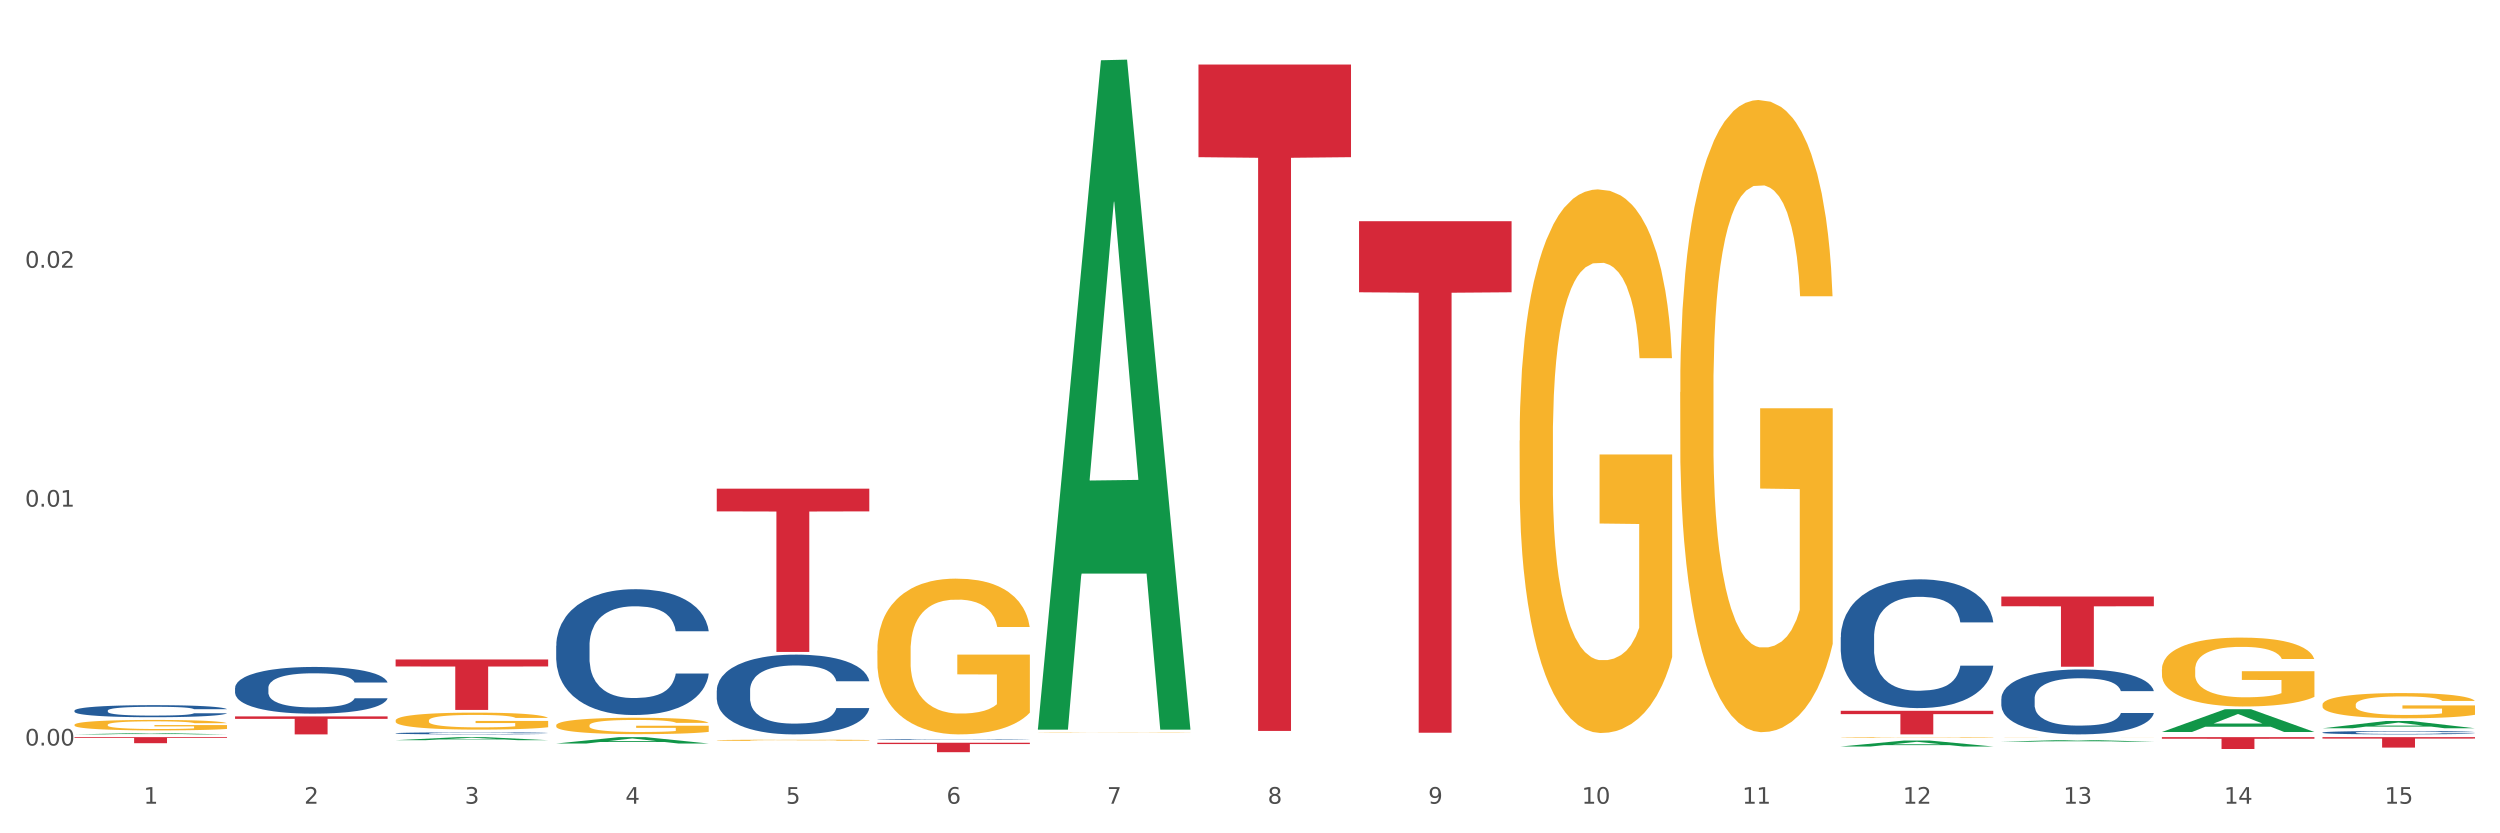 <?xml version="1.0" encoding="utf-8" standalone="no"?>
<!DOCTYPE svg PUBLIC "-//W3C//DTD SVG 1.1//EN"
  "http://www.w3.org/Graphics/SVG/1.1/DTD/svg11.dtd">
<svg xmlns:xlink="http://www.w3.org/1999/xlink" width="1080pt" height="360pt" viewBox="0 0 1080 360" xmlns="http://www.w3.org/2000/svg" version="1.1">
 <rect x="0" y="0" width="1080" height="360" fill="#333333" stroke="none"/>
 <defs>
  <style type="text/css">*{stroke-linejoin: round; stroke-linecap: butt}</style>
 </defs>
 <g id="figure_1">
  <g id="patch_1">
   <path d="M 0 360 
L 1080 360 
L 1080 0 
L 0 0 
z
" style="fill: #ffffff; stroke: #ffffff; stroke-linejoin: miter"/>
  </g>
  <g id="axes_1">
   <g id="matplotlib.axis_1">
    <g id="xtick_1">
     <g id="text_1">
      <!-- 1 -->
      <g style="fill: #4d4d4d" transform="translate(62.07 347.204) scale(0.096 -0.096)">
       <defs>
        <path id="DejaVuSans-31" d="M 794 531 
L 1825 531 
L 1825 4091 
L 703 3866 
L 703 4441 
L 1819 4666 
L 2450 4666 
L 2450 531 
L 3481 531 
L 3481 0 
L 794 0 
L 794 531 
z
" transform="scale(0.016)"/>
       </defs>
       <use xlink:href="#DejaVuSans-31"/>
      </g>
     </g>
    </g>
    <g id="xtick_2">
     <g id="text_2">
      <!-- 2 -->
      <g style="fill: #4d4d4d" transform="translate(131.436 347.204) scale(0.096 -0.096)">
       <defs>
        <path id="DejaVuSans-32" d="M 1228 531 
L 3431 531 
L 3431 0 
L 469 0 
L 469 531 
Q 828 903 1448 1529 
Q 2069 2156 2228 2338 
Q 2531 2678 2651 2914 
Q 2772 3150 2772 3378 
Q 2772 3750 2511 3984 
Q 2250 4219 1831 4219 
Q 1534 4219 1204 4116 
Q 875 4013 500 3803 
L 500 4441 
Q 881 4594 1212 4672 
Q 1544 4750 1819 4750 
Q 2544 4750 2975 4387 
Q 3406 4025 3406 3419 
Q 3406 3131 3298 2873 
Q 3191 2616 2906 2266 
Q 2828 2175 2409 1742 
Q 1991 1309 1228 531 
z
" transform="scale(0.016)"/>
       </defs>
       <use xlink:href="#DejaVuSans-32"/>
      </g>
     </g>
    </g>
    <g id="xtick_3">
     <g id="text_3">
      <!-- 3 -->
      <g style="fill: #4d4d4d" transform="translate(200.802 347.204) scale(0.096 -0.096)">
       <defs>
        <path id="DejaVuSans-33" d="M 2597 2516 
Q 3050 2419 3304 2112 
Q 3559 1806 3559 1356 
Q 3559 666 3084 287 
Q 2609 -91 1734 -91 
Q 1441 -91 1130 -33 
Q 819 25 488 141 
L 488 750 
Q 750 597 1062 519 
Q 1375 441 1716 441 
Q 2309 441 2620 675 
Q 2931 909 2931 1356 
Q 2931 1769 2642 2001 
Q 2353 2234 1838 2234 
L 1294 2234 
L 1294 2753 
L 1863 2753 
Q 2328 2753 2575 2939 
Q 2822 3125 2822 3475 
Q 2822 3834 2567 4026 
Q 2313 4219 1838 4219 
Q 1578 4219 1281 4162 
Q 984 4106 628 3988 
L 628 4550 
Q 988 4650 1302 4700 
Q 1616 4750 1894 4750 
Q 2613 4750 3031 4423 
Q 3450 4097 3450 3541 
Q 3450 3153 3228 2886 
Q 3006 2619 2597 2516 
z
" transform="scale(0.016)"/>
       </defs>
       <use xlink:href="#DejaVuSans-33"/>
      </g>
     </g>
    </g>
    <g id="xtick_4">
     <g id="text_4">
      <!-- 4 -->
      <g style="fill: #4d4d4d" transform="translate(270.169 347.204) scale(0.096 -0.096)">
       <defs>
        <path id="DejaVuSans-34" d="M 2419 4116 
L 825 1625 
L 2419 1625 
L 2419 4116 
z
M 2253 4666 
L 3047 4666 
L 3047 1625 
L 3713 1625 
L 3713 1100 
L 3047 1100 
L 3047 0 
L 2419 0 
L 2419 1100 
L 313 1100 
L 313 1709 
L 2253 4666 
z
" transform="scale(0.016)"/>
       </defs>
       <use xlink:href="#DejaVuSans-34"/>
      </g>
     </g>
    </g>
    <g id="xtick_5">
     <g id="text_5">
      <!-- 5 -->
      <g style="fill: #4d4d4d" transform="translate(339.535 347.204) scale(0.096 -0.096)">
       <defs>
        <path id="DejaVuSans-35" d="M 691 4666 
L 3169 4666 
L 3169 4134 
L 1269 4134 
L 1269 2991 
Q 1406 3038 1543 3061 
Q 1681 3084 1819 3084 
Q 2600 3084 3056 2656 
Q 3513 2228 3513 1497 
Q 3513 744 3044 326 
Q 2575 -91 1722 -91 
Q 1428 -91 1123 -41 
Q 819 9 494 109 
L 494 744 
Q 775 591 1075 516 
Q 1375 441 1709 441 
Q 2250 441 2565 725 
Q 2881 1009 2881 1497 
Q 2881 1984 2565 2268 
Q 2250 2553 1709 2553 
Q 1456 2553 1204 2497 
Q 953 2441 691 2322 
L 691 4666 
z
" transform="scale(0.016)"/>
       </defs>
       <use xlink:href="#DejaVuSans-35"/>
      </g>
     </g>
    </g>
    <g id="xtick_6">
     <g id="text_6">
      <!-- 6 -->
      <g style="fill: #4d4d4d" transform="translate(408.901 347.204) scale(0.096 -0.096)">
       <defs>
        <path id="DejaVuSans-36" d="M 2113 2584 
Q 1688 2584 1439 2293 
Q 1191 2003 1191 1497 
Q 1191 994 1439 701 
Q 1688 409 2113 409 
Q 2538 409 2786 701 
Q 3034 994 3034 1497 
Q 3034 2003 2786 2293 
Q 2538 2584 2113 2584 
z
M 3366 4563 
L 3366 3988 
Q 3128 4100 2886 4159 
Q 2644 4219 2406 4219 
Q 1781 4219 1451 3797 
Q 1122 3375 1075 2522 
Q 1259 2794 1537 2939 
Q 1816 3084 2150 3084 
Q 2853 3084 3261 2657 
Q 3669 2231 3669 1497 
Q 3669 778 3244 343 
Q 2819 -91 2113 -91 
Q 1303 -91 875 529 
Q 447 1150 447 2328 
Q 447 3434 972 4092 
Q 1497 4750 2381 4750 
Q 2619 4750 2861 4703 
Q 3103 4656 3366 4563 
z
" transform="scale(0.016)"/>
       </defs>
       <use xlink:href="#DejaVuSans-36"/>
      </g>
     </g>
    </g>
    <g id="xtick_7">
     <g id="text_7">
      <!-- 7 -->
      <g style="fill: #4d4d4d" transform="translate(478.267 347.204) scale(0.096 -0.096)">
       <defs>
        <path id="DejaVuSans-37" d="M 525 4666 
L 3525 4666 
L 3525 4397 
L 1831 0 
L 1172 0 
L 2766 4134 
L 525 4134 
L 525 4666 
z
" transform="scale(0.016)"/>
       </defs>
       <use xlink:href="#DejaVuSans-37"/>
      </g>
     </g>
    </g>
    <g id="xtick_8">
     <g id="text_8">
      <!-- 8 -->
      <g style="fill: #4d4d4d" transform="translate(547.634 347.204) scale(0.096 -0.096)">
       <defs>
        <path id="DejaVuSans-38" d="M 2034 2216 
Q 1584 2216 1326 1975 
Q 1069 1734 1069 1313 
Q 1069 891 1326 650 
Q 1584 409 2034 409 
Q 2484 409 2743 651 
Q 3003 894 3003 1313 
Q 3003 1734 2745 1975 
Q 2488 2216 2034 2216 
z
M 1403 2484 
Q 997 2584 770 2862 
Q 544 3141 544 3541 
Q 544 4100 942 4425 
Q 1341 4750 2034 4750 
Q 2731 4750 3128 4425 
Q 3525 4100 3525 3541 
Q 3525 3141 3298 2862 
Q 3072 2584 2669 2484 
Q 3125 2378 3379 2068 
Q 3634 1759 3634 1313 
Q 3634 634 3220 271 
Q 2806 -91 2034 -91 
Q 1263 -91 848 271 
Q 434 634 434 1313 
Q 434 1759 690 2068 
Q 947 2378 1403 2484 
z
M 1172 3481 
Q 1172 3119 1398 2916 
Q 1625 2713 2034 2713 
Q 2441 2713 2670 2916 
Q 2900 3119 2900 3481 
Q 2900 3844 2670 4047 
Q 2441 4250 2034 4250 
Q 1625 4250 1398 4047 
Q 1172 3844 1172 3481 
z
" transform="scale(0.016)"/>
       </defs>
       <use xlink:href="#DejaVuSans-38"/>
      </g>
     </g>
    </g>
    <g id="xtick_9">
     <g id="text_9">
      <!-- 9 -->
      <g style="fill: #4d4d4d" transform="translate(617 347.204) scale(0.096 -0.096)">
       <defs>
        <path id="DejaVuSans-39" d="M 703 97 
L 703 672 
Q 941 559 1184 500 
Q 1428 441 1663 441 
Q 2288 441 2617 861 
Q 2947 1281 2994 2138 
Q 2813 1869 2534 1725 
Q 2256 1581 1919 1581 
Q 1219 1581 811 2004 
Q 403 2428 403 3163 
Q 403 3881 828 4315 
Q 1253 4750 1959 4750 
Q 2769 4750 3195 4129 
Q 3622 3509 3622 2328 
Q 3622 1225 3098 567 
Q 2575 -91 1691 -91 
Q 1453 -91 1209 -44 
Q 966 3 703 97 
z
M 1959 2075 
Q 2384 2075 2632 2365 
Q 2881 2656 2881 3163 
Q 2881 3666 2632 3958 
Q 2384 4250 1959 4250 
Q 1534 4250 1286 3958 
Q 1038 3666 1038 3163 
Q 1038 2656 1286 2365 
Q 1534 2075 1959 2075 
z
" transform="scale(0.016)"/>
       </defs>
       <use xlink:href="#DejaVuSans-39"/>
      </g>
     </g>
    </g>
    <g id="xtick_10">
     <g id="text_10">
      <!-- 10 -->
      <g style="fill: #4d4d4d" transform="translate(683.312 347.204) scale(0.096 -0.096)">
       <defs>
        <path id="DejaVuSans-30" d="M 2034 4250 
Q 1547 4250 1301 3770 
Q 1056 3291 1056 2328 
Q 1056 1369 1301 889 
Q 1547 409 2034 409 
Q 2525 409 2770 889 
Q 3016 1369 3016 2328 
Q 3016 3291 2770 3770 
Q 2525 4250 2034 4250 
z
M 2034 4750 
Q 2819 4750 3233 4129 
Q 3647 3509 3647 2328 
Q 3647 1150 3233 529 
Q 2819 -91 2034 -91 
Q 1250 -91 836 529 
Q 422 1150 422 2328 
Q 422 3509 836 4129 
Q 1250 4750 2034 4750 
z
" transform="scale(0.016)"/>
       </defs>
       <use xlink:href="#DejaVuSans-31"/>
       <use xlink:href="#DejaVuSans-30" transform="translate(63.623 0)"/>
      </g>
     </g>
    </g>
    <g id="xtick_11">
     <g id="text_11">
      <!-- 11 -->
      <g style="fill: #4d4d4d" transform="translate(752.678 347.204) scale(0.096 -0.096)">
       <use xlink:href="#DejaVuSans-31"/>
       <use xlink:href="#DejaVuSans-31" transform="translate(63.623 0)"/>
      </g>
     </g>
    </g>
    <g id="xtick_12">
     <g id="text_12">
      <!-- 12 -->
      <g style="fill: #4d4d4d" transform="translate(822.044 347.204) scale(0.096 -0.096)">
       <use xlink:href="#DejaVuSans-31"/>
       <use xlink:href="#DejaVuSans-32" transform="translate(63.623 0)"/>
      </g>
     </g>
    </g>
    <g id="xtick_13">
     <g id="text_13">
      <!-- 13 -->
      <g style="fill: #4d4d4d" transform="translate(891.411 347.204) scale(0.096 -0.096)">
       <use xlink:href="#DejaVuSans-31"/>
       <use xlink:href="#DejaVuSans-33" transform="translate(63.623 0)"/>
      </g>
     </g>
    </g>
    <g id="xtick_14">
     <g id="text_14">
      <!-- 14 -->
      <g style="fill: #4d4d4d" transform="translate(960.777 347.204) scale(0.096 -0.096)">
       <use xlink:href="#DejaVuSans-31"/>
       <use xlink:href="#DejaVuSans-34" transform="translate(63.623 0)"/>
      </g>
     </g>
    </g>
    <g id="xtick_15">
     <g id="text_15">
      <!-- 15 -->
      <g style="fill: #4d4d4d" transform="translate(1030.143 347.204) scale(0.096 -0.096)">
       <use xlink:href="#DejaVuSans-31"/>
       <use xlink:href="#DejaVuSans-35" transform="translate(63.623 0)"/>
      </g>
     </g>
    </g>
    <g id="xtick_16"/>
    <g id="xtick_17"/>
    <g id="xtick_18"/>
    <g id="xtick_19"/>
    <g id="xtick_20"/>
    <g id="xtick_21"/>
    <g id="xtick_22"/>
    <g id="xtick_23"/>
    <g id="xtick_24"/>
    <g id="xtick_25"/>
    <g id="xtick_26"/>
    <g id="xtick_27"/>
    <g id="xtick_28"/>
    <g id="xtick_29"/>
   </g>
   <g id="matplotlib.axis_2">
    <g id="ytick_1">
     <g id="text_16">
      <!-- 0.00 -->
      <g style="fill: #4d4d4d" transform="translate(10.8 322.075) scale(0.096 -0.096)">
       <defs>
        <path id="DejaVuSans-2e" d="M 684 794 
L 1344 794 
L 1344 0 
L 684 0 
L 684 794 
z
" transform="scale(0.016)"/>
       </defs>
       <use xlink:href="#DejaVuSans-30"/>
       <use xlink:href="#DejaVuSans-2e" transform="translate(63.623 0)"/>
       <use xlink:href="#DejaVuSans-30" transform="translate(95.41 0)"/>
       <use xlink:href="#DejaVuSans-30" transform="translate(159.033 0)"/>
      </g>
     </g>
    </g>
    <g id="ytick_2">
     <g id="text_17">
      <!-- 0.01 -->
      <g style="fill: #4d4d4d" transform="translate(10.8 218.875) scale(0.096 -0.096)">
       <use xlink:href="#DejaVuSans-30"/>
       <use xlink:href="#DejaVuSans-2e" transform="translate(63.623 0)"/>
       <use xlink:href="#DejaVuSans-30" transform="translate(95.41 0)"/>
       <use xlink:href="#DejaVuSans-31" transform="translate(159.033 0)"/>
      </g>
     </g>
    </g>
    <g id="ytick_3">
     <g id="text_18">
      <!-- 0.02 -->
      <g style="fill: #4d4d4d" transform="translate(10.8 115.675) scale(0.096 -0.096)">
       <use xlink:href="#DejaVuSans-30"/>
       <use xlink:href="#DejaVuSans-2e" transform="translate(63.623 0)"/>
       <use xlink:href="#DejaVuSans-30" transform="translate(95.41 0)"/>
       <use xlink:href="#DejaVuSans-32" transform="translate(159.033 0)"/>
      </g>
     </g>
    </g>
    <g id="ytick_4"/>
    <g id="ytick_5"/>
    <g id="ytick_6"/>
   </g>
   <g id="PolyCollection_1">
    <path d="M 32.175 313.103 
L 32.253 313.098 
L 32.253 312.95 
L 32.408 312.822 
L 33.186 312.512 
L 34.353 312.256 
L 35.209 312.12 
L 36.065 312.008 
L 37.076 311.897 
L 38.321 311.781 
L 40.578 311.612 
L 41.978 311.525 
L 43.69 311.434 
L 46.802 311.302 
L 49.058 311.227 
L 51.392 311.166 
L 55.204 311.091 
L 57.694 311.058 
L 60.339 311.033 
L 63.529 311.017 
L 65.941 311.013 
L 71.231 311.025 
L 75.744 311.062 
L 77.922 311.091 
L 80.723 311.141 
L 82.201 311.174 
L 84.613 311.24 
L 87.103 311.327 
L 88.815 311.401 
L 91.382 311.541 
L 93.327 311.682 
L 95.116 311.855 
L 96.05 311.975 
L 96.75 312.087 
L 97.373 312.215 
L 97.995 312.417 
L 83.991 312.417 
L 83.446 312.272 
L 82.59 312.136 
L 81.346 312.004 
L 80.256 311.921 
L 78.389 311.818 
L 76.677 311.752 
L 74.888 311.702 
L 72.71 311.661 
L 70.998 311.64 
L 68.586 311.624 
L 63.84 311.628 
L 60.65 311.661 
L 58.472 311.702 
L 57.071 311.74 
L 55.827 311.781 
L 54.426 311.839 
L 52.792 311.925 
L 51.625 312.004 
L 50.458 312.103 
L 49.525 312.202 
L 48.669 312.318 
L 47.969 312.442 
L 47.424 312.57 
L 46.957 312.727 
L 46.568 312.987 
L 46.568 313.553 
L 46.724 313.681 
L 47.113 313.85 
L 47.58 313.978 
L 48.358 314.131 
L 49.058 314.234 
L 50.381 314.383 
L 51.859 314.507 
L 53.026 314.585 
L 54.193 314.651 
L 56.216 314.742 
L 58.472 314.817 
L 60.417 314.862 
L 63.062 314.903 
L 64.852 314.92 
L 66.408 314.928 
L 70.22 314.928 
L 72.943 314.916 
L 75.977 314.887 
L 78.311 314.85 
L 80.256 314.804 
L 82.435 314.73 
L 83.835 314.66 
L 83.835 313.796 
L 66.719 313.792 
L 66.719 313.218 
L 98.073 313.218 
L 98.073 314.903 
L 96.75 314.99 
L 95.272 315.069 
L 93.716 315.139 
L 91.382 315.226 
L 88.581 315.308 
L 86.091 315.366 
L 83.446 315.416 
L 80.334 315.461 
L 76.288 315.502 
L 73.799 315.519 
L 70.687 315.531 
L 67.03 315.535 
L 63.84 315.527 
L 60.728 315.506 
L 57.461 315.469 
L 54.271 315.416 
L 51.859 315.362 
L 49.447 315.296 
L 46.879 315.209 
L 44.857 315.126 
L 43.301 315.052 
L 41.589 314.957 
L 39.722 314.833 
L 38.321 314.722 
L 37.076 314.606 
L 35.754 314.457 
L 34.82 314.329 
L 33.887 314.168 
L 33.342 314.048 
L 32.72 313.863 
L 32.253 313.602 
L 32.175 313.103 
z
" clip-path="url(#p83d050c0ce)" style="fill: #f7b32b"/>
    <path d="M 170.907 311.248 
L 170.985 311.242 
L 170.985 311 
L 171.141 310.792 
L 171.919 310.29 
L 173.086 309.874 
L 173.942 309.653 
L 174.798 309.472 
L 175.809 309.291 
L 177.054 309.103 
L 179.31 308.829 
L 180.71 308.688 
L 182.422 308.54 
L 185.534 308.326 
L 187.79 308.205 
L 190.124 308.105 
L 193.937 307.984 
L 196.426 307.93 
L 199.072 307.89 
L 202.261 307.863 
L 204.673 307.857 
L 209.964 307.877 
L 214.476 307.937 
L 216.655 307.984 
L 219.456 308.065 
L 220.934 308.118 
L 223.346 308.225 
L 225.835 308.366 
L 227.547 308.487 
L 230.114 308.715 
L 232.059 308.943 
L 233.849 309.224 
L 234.783 309.418 
L 235.483 309.599 
L 236.105 309.807 
L 236.728 310.136 
L 222.723 310.136 
L 222.179 309.901 
L 221.323 309.68 
L 220.078 309.465 
L 218.989 309.331 
L 217.122 309.164 
L 215.41 309.057 
L 213.62 308.976 
L 211.442 308.909 
L 209.73 308.876 
L 207.319 308.849 
L 202.573 308.855 
L 199.383 308.909 
L 197.204 308.976 
L 195.804 309.036 
L 194.559 309.103 
L 193.159 309.197 
L 191.525 309.338 
L 190.358 309.465 
L 189.191 309.626 
L 188.257 309.787 
L 187.401 309.975 
L 186.701 310.176 
L 186.157 310.384 
L 185.69 310.638 
L 185.301 311.061 
L 185.301 311.979 
L 185.456 312.187 
L 185.845 312.461 
L 186.312 312.669 
L 187.09 312.917 
L 187.79 313.085 
L 189.113 313.326 
L 190.591 313.527 
L 191.758 313.654 
L 192.925 313.762 
L 194.948 313.909 
L 197.204 314.03 
L 199.149 314.104 
L 201.795 314.171 
L 203.584 314.197 
L 205.14 314.211 
L 208.952 314.211 
L 211.675 314.191 
L 214.71 314.144 
L 217.044 314.083 
L 218.989 314.01 
L 221.167 313.889 
L 222.568 313.775 
L 222.568 312.374 
L 205.451 312.368 
L 205.451 311.436 
L 236.805 311.436 
L 236.805 314.171 
L 235.483 314.311 
L 234.004 314.439 
L 232.448 314.553 
L 230.114 314.693 
L 227.314 314.827 
L 224.824 314.921 
L 222.179 315.002 
L 219.067 315.075 
L 215.021 315.142 
L 212.531 315.169 
L 209.419 315.189 
L 205.763 315.196 
L 202.573 315.183 
L 199.461 315.149 
L 196.193 315.089 
L 193.003 315.002 
L 190.591 314.915 
L 188.179 314.807 
L 185.612 314.667 
L 183.589 314.532 
L 182.033 314.412 
L 180.321 314.258 
L 178.454 314.057 
L 177.054 313.876 
L 175.809 313.688 
L 174.486 313.447 
L 173.553 313.239 
L 172.619 312.978 
L 172.074 312.783 
L 171.452 312.482 
L 170.985 312.059 
L 170.907 311.248 
z
" clip-path="url(#p83d050c0ce)" style="fill: #f7b32b"/>
    <path d="M 240.274 313.346 
L 240.351 313.34 
L 240.351 313.106 
L 240.507 312.905 
L 241.285 312.419 
L 242.452 312.017 
L 243.308 311.803 
L 244.164 311.628 
L 245.175 311.453 
L 246.42 311.272 
L 248.676 311.006 
L 250.077 310.87 
L 251.788 310.727 
L 254.9 310.52 
L 257.157 310.403 
L 259.491 310.306 
L 263.303 310.189 
L 265.793 310.137 
L 268.438 310.098 
L 271.628 310.072 
L 274.04 310.066 
L 279.33 310.085 
L 283.843 310.144 
L 286.021 310.189 
L 288.822 310.267 
L 290.3 310.319 
L 292.712 310.422 
L 295.202 310.559 
L 296.913 310.675 
L 299.481 310.896 
L 301.426 311.116 
L 303.215 311.388 
L 304.149 311.576 
L 304.849 311.751 
L 305.471 311.952 
L 306.094 312.27 
L 292.089 312.27 
L 291.545 312.043 
L 290.689 311.829 
L 289.444 311.622 
L 288.355 311.492 
L 286.488 311.33 
L 284.776 311.226 
L 282.987 311.148 
L 280.808 311.084 
L 279.097 311.051 
L 276.685 311.025 
L 271.939 311.032 
L 268.749 311.084 
L 266.571 311.148 
L 265.17 311.207 
L 263.925 311.272 
L 262.525 311.362 
L 260.891 311.499 
L 259.724 311.622 
L 258.557 311.777 
L 257.623 311.933 
L 256.768 312.114 
L 256.067 312.309 
L 255.523 312.51 
L 255.056 312.756 
L 254.667 313.165 
L 254.667 314.053 
L 254.823 314.254 
L 255.212 314.52 
L 255.678 314.721 
L 256.456 314.96 
L 257.157 315.122 
L 258.479 315.356 
L 259.957 315.55 
L 261.124 315.674 
L 262.291 315.777 
L 264.314 315.92 
L 266.571 316.037 
L 268.516 316.108 
L 271.161 316.173 
L 272.95 316.199 
L 274.506 316.212 
L 278.319 316.212 
L 281.042 316.192 
L 284.076 316.147 
L 286.41 316.088 
L 288.355 316.017 
L 290.533 315.9 
L 291.934 315.79 
L 291.934 314.435 
L 274.818 314.429 
L 274.818 313.528 
L 306.172 313.528 
L 306.172 316.173 
L 304.849 316.309 
L 303.371 316.432 
L 301.815 316.542 
L 299.481 316.678 
L 296.68 316.808 
L 294.19 316.899 
L 291.545 316.977 
L 288.433 317.048 
L 284.387 317.113 
L 281.897 317.139 
L 278.785 317.158 
L 275.129 317.165 
L 271.939 317.152 
L 268.827 317.119 
L 265.559 317.061 
L 262.369 316.977 
L 259.957 316.892 
L 257.546 316.789 
L 254.978 316.652 
L 252.955 316.523 
L 251.399 316.406 
L 249.688 316.257 
L 247.82 316.063 
L 246.42 315.887 
L 245.175 315.706 
L 243.853 315.473 
L 242.919 315.272 
L 241.985 315.019 
L 241.441 314.831 
L 240.818 314.539 
L 240.351 314.131 
L 240.274 313.346 
z
" clip-path="url(#p83d050c0ce)" style="fill: #f7b32b"/>
    <path d="M 309.64 319.805 
L 309.718 319.805 
L 309.718 319.786 
L 309.873 319.77 
L 310.651 319.732 
L 311.818 319.701 
L 312.674 319.684 
L 313.53 319.67 
L 314.541 319.656 
L 315.786 319.642 
L 318.042 319.621 
L 319.443 319.61 
L 321.155 319.599 
L 324.267 319.583 
L 326.523 319.574 
L 328.857 319.566 
L 332.669 319.557 
L 335.159 319.553 
L 337.804 319.55 
L 340.994 319.548 
L 343.406 319.547 
L 348.696 319.549 
L 353.209 319.553 
L 355.387 319.557 
L 358.188 319.563 
L 359.666 319.567 
L 362.078 319.575 
L 364.568 319.586 
L 366.279 319.595 
L 368.847 319.613 
L 370.792 319.63 
L 372.581 319.651 
L 373.515 319.666 
L 374.215 319.68 
L 374.838 319.696 
L 375.46 319.721 
L 361.456 319.721 
L 360.911 319.703 
L 360.055 319.686 
L 358.81 319.67 
L 357.721 319.659 
L 355.854 319.647 
L 354.142 319.638 
L 352.353 319.632 
L 350.174 319.627 
L 348.463 319.625 
L 346.051 319.623 
L 341.305 319.623 
L 338.115 319.627 
L 335.937 319.632 
L 334.536 319.637 
L 333.292 319.642 
L 331.891 319.649 
L 330.257 319.66 
L 329.09 319.67 
L 327.923 319.682 
L 326.99 319.694 
L 326.134 319.708 
L 325.434 319.724 
L 324.889 319.739 
L 324.422 319.759 
L 324.033 319.791 
L 324.033 319.861 
L 324.189 319.876 
L 324.578 319.897 
L 325.045 319.913 
L 325.823 319.932 
L 326.523 319.945 
L 327.845 319.963 
L 329.324 319.978 
L 330.491 319.988 
L 331.658 319.996 
L 333.681 320.007 
L 335.937 320.017 
L 337.882 320.022 
L 340.527 320.027 
L 342.317 320.029 
L 343.873 320.03 
L 347.685 320.03 
L 350.408 320.029 
L 353.442 320.025 
L 355.776 320.021 
L 357.721 320.015 
L 359.9 320.006 
L 361.3 319.997 
L 361.3 319.891 
L 344.184 319.89 
L 344.184 319.819 
L 375.538 319.819 
L 375.538 320.027 
L 374.215 320.038 
L 372.737 320.048 
L 371.181 320.056 
L 368.847 320.067 
L 366.046 320.077 
L 363.556 320.084 
L 360.911 320.09 
L 357.799 320.096 
L 353.753 320.101 
L 351.264 320.103 
L 348.152 320.105 
L 344.495 320.105 
L 341.305 320.104 
L 338.193 320.102 
L 334.925 320.097 
L 331.736 320.09 
L 329.324 320.084 
L 326.912 320.076 
L 324.344 320.065 
L 322.322 320.055 
L 320.766 320.046 
L 319.054 320.034 
L 317.187 320.019 
L 315.786 320.005 
L 314.541 319.991 
L 313.219 319.972 
L 312.285 319.956 
L 311.352 319.937 
L 310.807 319.922 
L 310.184 319.899 
L 309.718 319.867 
L 309.64 319.805 
z
" clip-path="url(#p83d050c0ce)" style="fill: #f7b32b"/>
    <path d="M 379.006 281.06 
L 379.084 280.998 
L 379.084 278.786 
L 379.24 276.881 
L 380.018 272.271 
L 381.185 268.461 
L 382.04 266.433 
L 382.896 264.774 
L 383.908 263.114 
L 385.152 261.393 
L 387.409 258.874 
L 388.809 257.583 
L 390.521 256.231 
L 393.633 254.265 
L 395.889 253.158 
L 398.223 252.236 
L 402.035 251.13 
L 404.525 250.639 
L 407.17 250.27 
L 410.36 250.024 
L 412.772 249.963 
L 418.062 250.147 
L 422.575 250.7 
L 424.753 251.13 
L 427.554 251.868 
L 429.032 252.359 
L 431.444 253.343 
L 433.934 254.633 
L 435.646 255.739 
L 438.213 257.829 
L 440.158 259.919 
L 441.948 262.5 
L 442.881 264.282 
L 443.581 265.941 
L 444.204 267.846 
L 444.826 270.858 
L 430.822 270.858 
L 430.277 268.707 
L 429.422 266.679 
L 428.177 264.712 
L 427.087 263.483 
L 425.22 261.947 
L 423.509 260.963 
L 421.719 260.226 
L 419.541 259.611 
L 417.829 259.304 
L 415.417 259.058 
L 410.671 259.12 
L 407.481 259.611 
L 405.303 260.226 
L 403.903 260.779 
L 402.658 261.393 
L 401.257 262.254 
L 399.624 263.544 
L 398.456 264.712 
L 397.289 266.187 
L 396.356 267.662 
L 395.5 269.383 
L 394.8 271.227 
L 394.255 273.132 
L 393.788 275.467 
L 393.399 279.339 
L 393.399 287.758 
L 393.555 289.664 
L 393.944 292.183 
L 394.411 294.088 
L 395.189 296.362 
L 395.889 297.899 
L 397.212 300.111 
L 398.69 301.955 
L 399.857 303.123 
L 401.024 304.106 
L 403.047 305.458 
L 405.303 306.564 
L 407.248 307.24 
L 409.893 307.855 
L 411.683 308.101 
L 413.239 308.223 
L 417.051 308.223 
L 419.774 308.039 
L 422.808 307.609 
L 425.142 307.056 
L 427.087 306.38 
L 429.266 305.273 
L 430.666 304.229 
L 430.666 291.384 
L 413.55 291.323 
L 413.55 282.78 
L 444.904 282.78 
L 444.904 307.855 
L 443.581 309.145 
L 442.103 310.313 
L 440.547 311.358 
L 438.213 312.648 
L 435.412 313.877 
L 432.923 314.738 
L 430.277 315.475 
L 427.165 316.151 
L 423.12 316.766 
L 420.63 317.012 
L 417.518 317.196 
L 413.861 317.258 
L 410.671 317.135 
L 407.559 316.827 
L 404.292 316.274 
L 401.102 315.475 
L 398.69 314.676 
L 396.278 313.693 
L 393.711 312.402 
L 391.688 311.173 
L 390.132 310.067 
L 388.42 308.654 
L 386.553 306.81 
L 385.152 305.151 
L 383.908 303.43 
L 382.585 301.217 
L 381.651 299.312 
L 380.718 296.915 
L 380.173 295.133 
L 379.551 292.368 
L 379.084 288.496 
L 379.006 281.06 
z
" clip-path="url(#p83d050c0ce)" style="fill: #f7b32b"/>
    <path d="M 448.372 316.454 
L 448.45 316.454 
L 448.45 316.448 
L 448.606 316.444 
L 449.384 316.433 
L 450.551 316.424 
L 451.407 316.419 
L 452.262 316.415 
L 453.274 316.411 
L 454.519 316.407 
L 456.775 316.401 
L 458.175 316.398 
L 459.887 316.395 
L 462.999 316.39 
L 465.255 316.388 
L 467.589 316.385 
L 471.402 316.383 
L 473.891 316.382 
L 476.536 316.381 
L 479.726 316.38 
L 482.138 316.38 
L 487.429 316.38 
L 491.941 316.382 
L 494.12 316.383 
L 496.92 316.384 
L 498.399 316.386 
L 500.811 316.388 
L 503.3 316.391 
L 505.012 316.394 
L 507.579 316.399 
L 509.524 316.404 
L 511.314 316.41 
L 512.247 316.414 
L 512.948 316.418 
L 513.57 316.422 
L 514.192 316.43 
L 500.188 316.43 
L 499.644 316.424 
L 498.788 316.42 
L 497.543 316.415 
L 496.454 316.412 
L 494.586 316.408 
L 492.875 316.406 
L 491.085 316.404 
L 488.907 316.403 
L 487.195 316.402 
L 484.783 316.402 
L 480.038 316.402 
L 476.848 316.403 
L 474.669 316.404 
L 473.269 316.406 
L 472.024 316.407 
L 470.624 316.409 
L 468.99 316.412 
L 467.823 316.415 
L 466.656 316.419 
L 465.722 316.422 
L 464.866 316.426 
L 464.166 316.43 
L 463.621 316.435 
L 463.155 316.441 
L 462.766 316.45 
L 462.766 316.47 
L 462.921 316.474 
L 463.31 316.48 
L 463.777 316.485 
L 464.555 316.49 
L 465.255 316.494 
L 466.578 316.499 
L 468.056 316.504 
L 469.223 316.506 
L 470.39 316.509 
L 472.413 316.512 
L 474.669 316.514 
L 476.614 316.516 
L 479.26 316.518 
L 481.049 316.518 
L 482.605 316.518 
L 486.417 316.518 
L 489.14 316.518 
L 492.175 316.517 
L 494.509 316.516 
L 496.454 316.514 
L 498.632 316.511 
L 500.033 316.509 
L 500.033 316.478 
L 482.916 316.478 
L 482.916 316.458 
L 514.27 316.458 
L 514.27 316.518 
L 512.948 316.521 
L 511.469 316.523 
L 509.913 316.526 
L 507.579 316.529 
L 504.778 316.532 
L 502.289 316.534 
L 499.644 316.536 
L 496.531 316.537 
L 492.486 316.539 
L 489.996 316.539 
L 486.884 316.54 
L 483.227 316.54 
L 480.038 316.54 
L 476.925 316.539 
L 473.658 316.538 
L 470.468 316.536 
L 468.056 316.534 
L 465.644 316.531 
L 463.077 316.528 
L 461.054 316.525 
L 459.498 316.523 
L 457.786 316.519 
L 455.919 316.515 
L 454.519 316.511 
L 453.274 316.507 
L 451.951 316.502 
L 451.018 316.497 
L 450.084 316.492 
L 449.539 316.487 
L 448.917 316.481 
L 448.45 316.472 
L 448.372 316.454 
z
" clip-path="url(#p83d050c0ce)" style="fill: #f7b32b"/>
    <path d="M 864.57 318.466 
L 864.647 318.466 
L 864.647 318.463 
L 864.803 318.461 
L 865.581 318.456 
L 866.748 318.451 
L 867.604 318.448 
L 868.46 318.446 
L 869.471 318.444 
L 870.716 318.442 
L 872.972 318.439 
L 874.373 318.438 
L 876.084 318.436 
L 879.196 318.433 
L 881.453 318.432 
L 883.787 318.431 
L 887.599 318.43 
L 890.089 318.429 
L 892.734 318.429 
L 895.924 318.428 
L 898.336 318.428 
L 903.626 318.428 
L 908.139 318.429 
L 910.317 318.43 
L 913.118 318.431 
L 914.596 318.431 
L 917.008 318.432 
L 919.498 318.434 
L 921.209 318.435 
L 923.777 318.438 
L 925.722 318.44 
L 927.511 318.444 
L 928.445 318.446 
L 929.145 318.448 
L 929.767 318.45 
L 930.39 318.454 
L 916.385 318.454 
L 915.841 318.451 
L 914.985 318.449 
L 913.74 318.446 
L 912.651 318.445 
L 910.784 318.443 
L 909.072 318.442 
L 907.283 318.441 
L 905.104 318.44 
L 903.393 318.44 
L 900.981 318.439 
L 896.235 318.439 
L 893.045 318.44 
L 890.867 318.441 
L 889.466 318.441 
L 888.221 318.442 
L 886.821 318.443 
L 885.187 318.445 
L 884.02 318.446 
L 882.853 318.448 
L 881.919 318.45 
L 881.064 318.452 
L 880.363 318.454 
L 879.819 318.457 
L 879.352 318.459 
L 878.963 318.464 
L 878.963 318.474 
L 879.119 318.477 
L 879.508 318.48 
L 879.974 318.482 
L 880.752 318.485 
L 881.453 318.487 
L 882.775 318.49 
L 884.253 318.492 
L 885.42 318.493 
L 886.587 318.494 
L 888.61 318.496 
L 890.867 318.497 
L 892.812 318.498 
L 895.457 318.499 
L 897.246 318.499 
L 898.802 318.499 
L 902.615 318.499 
L 905.338 318.499 
L 908.372 318.499 
L 910.706 318.498 
L 912.651 318.497 
L 914.829 318.496 
L 916.23 318.495 
L 916.23 318.479 
L 899.114 318.479 
L 899.114 318.468 
L 930.468 318.468 
L 930.468 318.499 
L 929.145 318.501 
L 927.667 318.502 
L 926.111 318.503 
L 923.777 318.505 
L 920.976 318.506 
L 918.486 318.507 
L 915.841 318.508 
L 912.729 318.509 
L 908.683 318.51 
L 906.193 318.51 
L 903.081 318.51 
L 899.425 318.511 
L 896.235 318.51 
L 893.123 318.51 
L 889.855 318.509 
L 886.665 318.508 
L 884.253 318.507 
L 881.842 318.506 
L 879.274 318.505 
L 877.251 318.503 
L 875.695 318.502 
L 873.984 318.5 
L 872.116 318.498 
L 870.716 318.496 
L 869.471 318.494 
L 868.149 318.491 
L 867.215 318.489 
L 866.281 318.486 
L 865.737 318.483 
L 865.114 318.48 
L 864.647 318.475 
L 864.57 318.466 
z
" clip-path="url(#p83d050c0ce)" style="fill: #f7b32b"/>
    <path d="M 656.471 190.338 
L 656.549 190.123 
L 656.549 182.402 
L 656.704 175.753 
L 657.482 159.666 
L 658.649 146.368 
L 659.505 139.29 
L 660.361 133.499 
L 661.372 127.708 
L 662.617 121.702 
L 664.874 112.908 
L 666.274 108.404 
L 667.986 103.686 
L 671.098 96.822 
L 673.354 92.961 
L 675.688 89.744 
L 679.5 85.883 
L 681.99 84.167 
L 684.635 82.88 
L 687.825 82.023 
L 690.237 81.808 
L 695.527 82.451 
L 700.04 84.382 
L 702.218 85.883 
L 705.019 88.457 
L 706.497 90.173 
L 708.909 93.605 
L 711.399 98.109 
L 713.111 101.97 
L 715.678 109.262 
L 717.623 116.555 
L 719.412 125.563 
L 720.346 131.783 
L 721.046 137.574 
L 721.669 144.223 
L 722.291 154.733 
L 708.287 154.733 
L 707.742 147.226 
L 706.886 140.148 
L 705.642 133.285 
L 704.552 128.995 
L 702.685 123.633 
L 700.973 120.201 
L 699.184 117.627 
L 697.006 115.482 
L 695.294 114.41 
L 692.882 113.552 
L 688.136 113.766 
L 684.946 115.482 
L 682.768 117.627 
L 681.367 119.557 
L 680.123 121.702 
L 678.722 124.705 
L 677.088 129.209 
L 675.921 133.285 
L 674.754 138.432 
L 673.821 143.58 
L 672.965 149.585 
L 672.265 156.02 
L 671.72 162.669 
L 671.253 170.82 
L 670.864 184.332 
L 670.864 213.717 
L 671.02 220.366 
L 671.409 229.16 
L 671.876 235.809 
L 672.654 243.745 
L 673.354 249.107 
L 674.677 256.828 
L 676.155 263.263 
L 677.322 267.338 
L 678.489 270.77 
L 680.512 275.488 
L 682.768 279.349 
L 684.713 281.709 
L 687.358 283.853 
L 689.148 284.711 
L 690.704 285.14 
L 694.516 285.14 
L 697.239 284.497 
L 700.273 282.995 
L 702.607 281.065 
L 704.552 278.706 
L 706.731 274.845 
L 708.131 271.199 
L 708.131 226.371 
L 691.015 226.157 
L 691.015 196.343 
L 722.369 196.343 
L 722.369 283.853 
L 721.046 288.358 
L 719.568 292.433 
L 718.012 296.079 
L 715.678 300.583 
L 712.877 304.873 
L 710.387 307.876 
L 707.742 310.45 
L 704.63 312.809 
L 700.584 314.954 
L 698.095 315.812 
L 694.983 316.455 
L 691.326 316.67 
L 688.136 316.241 
L 685.024 315.168 
L 681.756 313.238 
L 678.567 310.45 
L 676.155 307.661 
L 673.743 304.23 
L 671.175 299.725 
L 669.153 295.436 
L 667.597 291.575 
L 665.885 286.642 
L 664.018 280.207 
L 662.617 274.416 
L 661.372 268.41 
L 660.05 260.689 
L 659.116 254.04 
L 658.183 245.675 
L 657.638 239.455 
L 657.016 229.803 
L 656.549 216.29 
L 656.471 190.338 
z
" clip-path="url(#p83d050c0ce)" style="fill: #f7b32b"/>
    <path d="M 933.936 289.195 
L 934.014 289.167 
L 934.014 288.189 
L 934.169 287.346 
L 934.947 285.306 
L 936.114 283.621 
L 936.97 282.723 
L 937.826 281.989 
L 938.837 281.255 
L 940.082 280.494 
L 942.338 279.379 
L 943.739 278.808 
L 945.45 278.21 
L 948.563 277.34 
L 950.819 276.85 
L 953.153 276.442 
L 956.965 275.953 
L 959.455 275.736 
L 962.1 275.572 
L 965.29 275.464 
L 967.702 275.436 
L 972.992 275.518 
L 977.505 275.763 
L 979.683 275.953 
L 982.484 276.279 
L 983.962 276.497 
L 986.374 276.932 
L 988.864 277.503 
L 990.575 277.992 
L 993.143 278.917 
L 995.088 279.841 
L 996.877 280.983 
L 997.811 281.772 
L 998.511 282.506 
L 999.134 283.349 
L 999.756 284.681 
L 985.752 284.681 
L 985.207 283.729 
L 984.351 282.832 
L 983.106 281.962 
L 982.017 281.418 
L 980.15 280.738 
L 978.438 280.303 
L 976.649 279.977 
L 974.47 279.705 
L 972.759 279.569 
L 970.347 279.461 
L 965.601 279.488 
L 962.411 279.705 
L 960.233 279.977 
L 958.832 280.222 
L 957.588 280.494 
L 956.187 280.874 
L 954.553 281.445 
L 953.386 281.962 
L 952.219 282.615 
L 951.286 283.267 
L 950.43 284.028 
L 949.73 284.844 
L 949.185 285.687 
L 948.718 286.72 
L 948.329 288.433 
L 948.329 292.158 
L 948.485 293.001 
L 948.874 294.116 
L 949.341 294.959 
L 950.119 295.965 
L 950.819 296.645 
L 952.141 297.623 
L 953.62 298.439 
L 954.787 298.956 
L 955.954 299.391 
L 957.977 299.989 
L 960.233 300.478 
L 962.178 300.777 
L 964.823 301.049 
L 966.613 301.158 
L 968.169 301.212 
L 971.981 301.212 
L 974.704 301.131 
L 977.738 300.941 
L 980.072 300.696 
L 982.017 300.397 
L 984.196 299.907 
L 985.596 299.445 
L 985.596 293.762 
L 968.48 293.735 
L 968.48 289.956 
L 999.834 289.956 
L 999.834 301.049 
L 998.511 301.62 
L 997.033 302.137 
L 995.477 302.599 
L 993.143 303.17 
L 990.342 303.714 
L 987.852 304.095 
L 985.207 304.421 
L 982.095 304.72 
L 978.049 304.992 
L 975.56 305.101 
L 972.448 305.182 
L 968.791 305.209 
L 965.601 305.155 
L 962.489 305.019 
L 959.221 304.774 
L 956.032 304.421 
L 953.62 304.067 
L 951.208 303.632 
L 948.64 303.061 
L 946.618 302.518 
L 945.061 302.028 
L 943.35 301.403 
L 941.483 300.587 
L 940.082 299.853 
L 938.837 299.092 
L 937.515 298.113 
L 936.581 297.27 
L 935.648 296.21 
L 935.103 295.421 
L 934.48 294.197 
L 934.014 292.485 
L 933.936 289.195 
z
" clip-path="url(#p83d050c0ce)" style="fill: #f7b32b"/>
    <path d="M 725.837 169.4 
L 725.915 169.15 
L 725.915 160.171 
L 726.071 152.439 
L 726.849 133.732 
L 728.016 118.267 
L 728.871 110.036 
L 729.727 103.302 
L 730.739 96.567 
L 731.984 89.583 
L 734.24 79.357 
L 735.64 74.119 
L 737.352 68.632 
L 740.464 60.65 
L 742.72 56.16 
L 745.054 52.419 
L 748.866 47.929 
L 751.356 45.934 
L 754.001 44.437 
L 757.191 43.439 
L 759.603 43.19 
L 764.894 43.938 
L 769.406 46.183 
L 771.585 47.929 
L 774.385 50.922 
L 775.864 52.918 
L 778.275 56.908 
L 780.765 62.146 
L 782.477 66.636 
L 785.044 75.117 
L 786.989 83.597 
L 788.779 94.073 
L 789.712 101.306 
L 790.412 108.041 
L 791.035 115.773 
L 791.657 127.995 
L 777.653 127.995 
L 777.108 119.265 
L 776.253 111.034 
L 775.008 103.052 
L 773.919 98.064 
L 772.051 91.828 
L 770.34 87.837 
L 768.55 84.844 
L 766.372 82.35 
L 764.66 81.103 
L 762.248 80.105 
L 757.502 80.355 
L 754.313 82.35 
L 752.134 84.844 
L 750.734 87.089 
L 749.489 89.583 
L 748.088 93.075 
L 746.455 98.313 
L 745.288 103.052 
L 744.121 109.039 
L 743.187 115.025 
L 742.331 122.009 
L 741.631 129.492 
L 741.086 137.224 
L 740.62 146.702 
L 740.23 162.416 
L 740.23 196.587 
L 740.386 204.32 
L 740.775 214.546 
L 741.242 222.278 
L 742.02 231.507 
L 742.72 237.743 
L 744.043 246.722 
L 745.521 254.205 
L 746.688 258.944 
L 747.855 262.935 
L 749.878 268.422 
L 752.134 272.912 
L 754.079 275.656 
L 756.724 278.15 
L 758.514 279.148 
L 760.07 279.646 
L 763.882 279.646 
L 766.605 278.898 
L 769.639 277.152 
L 771.974 274.907 
L 773.919 272.164 
L 776.097 267.674 
L 777.497 263.434 
L 777.497 211.303 
L 760.381 211.054 
L 760.381 176.384 
L 791.735 176.384 
L 791.735 278.15 
L 790.412 283.388 
L 788.934 288.127 
L 787.378 292.367 
L 785.044 297.605 
L 782.243 302.594 
L 779.754 306.086 
L 777.108 309.079 
L 773.996 311.822 
L 769.951 314.317 
L 767.461 315.314 
L 764.349 316.063 
L 760.692 316.312 
L 757.502 315.813 
L 754.39 314.566 
L 751.123 312.321 
L 747.933 309.079 
L 745.521 305.836 
L 743.109 301.845 
L 740.542 296.607 
L 738.519 291.619 
L 736.963 287.129 
L 735.251 281.392 
L 733.384 273.91 
L 731.984 267.175 
L 730.739 260.191 
L 729.416 251.212 
L 728.482 243.48 
L 727.549 233.752 
L 727.004 226.519 
L 726.382 215.294 
L 725.915 199.58 
L 725.837 169.4 
z
" clip-path="url(#p83d050c0ce)" style="fill: #f7b32b"/>
    <path d="M 795.203 318.577 
L 795.281 318.576 
L 795.281 318.566 
L 795.437 318.557 
L 796.215 318.535 
L 797.382 318.517 
L 798.238 318.507 
L 799.094 318.499 
L 800.105 318.491 
L 801.35 318.483 
L 803.606 318.471 
L 805.006 318.465 
L 806.718 318.458 
L 809.83 318.449 
L 812.086 318.443 
L 814.42 318.439 
L 818.233 318.434 
L 820.722 318.431 
L 823.368 318.43 
L 826.557 318.429 
L 828.969 318.428 
L 834.26 318.429 
L 838.772 318.432 
L 840.951 318.434 
L 843.752 318.437 
L 845.23 318.44 
L 847.642 318.444 
L 850.131 318.451 
L 851.843 318.456 
L 854.41 318.466 
L 856.355 318.476 
L 858.145 318.488 
L 859.078 318.497 
L 859.779 318.505 
L 860.401 318.514 
L 861.024 318.528 
L 847.019 318.528 
L 846.475 318.518 
L 845.619 318.508 
L 844.374 318.499 
L 843.285 318.493 
L 841.418 318.485 
L 839.706 318.481 
L 837.916 318.477 
L 835.738 318.474 
L 834.026 318.473 
L 831.615 318.472 
L 826.869 318.472 
L 823.679 318.474 
L 821.5 318.477 
L 820.1 318.48 
L 818.855 318.483 
L 817.455 318.487 
L 815.821 318.493 
L 814.654 318.499 
L 813.487 318.506 
L 812.553 318.513 
L 811.697 318.521 
L 810.997 318.53 
L 810.453 318.539 
L 809.986 318.55 
L 809.597 318.569 
L 809.597 318.609 
L 809.752 318.618 
L 810.141 318.63 
L 810.608 318.639 
L 811.386 318.65 
L 812.086 318.657 
L 813.409 318.668 
L 814.887 318.677 
L 816.054 318.682 
L 817.221 318.687 
L 819.244 318.693 
L 821.5 318.699 
L 823.445 318.702 
L 826.091 318.705 
L 827.88 318.706 
L 829.436 318.706 
L 833.248 318.706 
L 835.971 318.706 
L 839.006 318.704 
L 841.34 318.701 
L 843.285 318.698 
L 845.463 318.692 
L 846.864 318.687 
L 846.864 318.626 
L 829.747 318.626 
L 829.747 318.585 
L 861.101 318.585 
L 861.101 318.705 
L 859.779 318.711 
L 858.3 318.716 
L 856.744 318.721 
L 854.41 318.728 
L 851.61 318.733 
L 849.12 318.738 
L 846.475 318.741 
L 843.363 318.744 
L 839.317 318.747 
L 836.827 318.748 
L 833.715 318.749 
L 830.059 318.75 
L 826.869 318.749 
L 823.757 318.748 
L 820.489 318.745 
L 817.299 318.741 
L 814.887 318.737 
L 812.475 318.733 
L 809.908 318.726 
L 807.885 318.721 
L 806.329 318.715 
L 804.617 318.709 
L 802.75 318.7 
L 801.35 318.692 
L 800.105 318.684 
L 798.782 318.673 
L 797.849 318.664 
L 796.915 318.652 
L 796.37 318.644 
L 795.748 318.631 
L 795.281 318.612 
L 795.203 318.577 
z
" clip-path="url(#p83d050c0ce)" style="fill: #f7b32b"/>
    <path d="M 448.372 314.666 
L 448.44 314.394 
L 475.615 26.031 
L 486.892 25.759 
L 514.27 315.209 
L 501.227 315.209 
L 495.316 247.807 
L 467.259 247.807 
L 467.055 248.894 
L 461.348 315.209 
L 448.372 315.209 
L 448.372 314.666 
L 470.791 207.583 
L 491.783 207.311 
L 481.389 87.454 
L 481.253 86.911 
L 481.117 87.726 
L 470.723 207.311 
L 470.791 207.583 
L 448.372 314.666 
z
" clip-path="url(#p83d050c0ce)" style="fill: #109648"/>
    <path d="M 240.274 321.198 
L 240.342 321.196 
L 267.516 318.431 
L 278.793 318.428 
L 306.172 321.204 
L 293.128 321.204 
L 287.217 320.557 
L 259.16 320.557 
L 258.956 320.568 
L 253.249 321.204 
L 240.274 321.204 
L 240.274 321.198 
L 262.693 320.172 
L 283.685 320.169 
L 273.291 319.02 
L 273.155 319.015 
L 273.019 319.022 
L 262.625 320.169 
L 262.693 320.172 
L 240.274 321.198 
z
" clip-path="url(#p83d050c0ce)" style="fill: #109648"/>
    <path d="M 32.175 317.257 
L 32.243 317.256 
L 59.417 316.706 
L 70.695 316.706 
L 98.073 317.258 
L 85.029 317.258 
L 79.119 317.129 
L 51.061 317.129 
L 50.857 317.131 
L 45.151 317.258 
L 32.175 317.258 
L 32.175 317.257 
L 54.594 317.052 
L 75.586 317.052 
L 65.192 316.824 
L 65.056 316.823 
L 64.92 316.824 
L 54.526 317.052 
L 54.594 317.052 
L 32.175 317.257 
z
" clip-path="url(#p83d050c0ce)" style="fill: #109648"/>
    <path d="M 170.907 319.76 
L 170.975 319.759 
L 198.15 318.429 
L 209.427 318.428 
L 236.805 319.763 
L 223.762 319.763 
L 217.851 319.452 
L 189.794 319.452 
L 189.59 319.457 
L 183.883 319.763 
L 170.907 319.763 
L 170.907 319.76 
L 193.326 319.267 
L 214.319 319.265 
L 203.924 318.713 
L 203.788 318.71 
L 203.653 318.714 
L 193.258 319.265 
L 193.326 319.267 
L 170.907 319.76 
z
" clip-path="url(#p83d050c0ce)" style="fill: #109648"/>
    <path d="M 1003.302 304.443 
L 1003.38 304.434 
L 1003.38 304.075 
L 1003.535 303.766 
L 1004.314 303.019 
L 1005.481 302.401 
L 1006.336 302.073 
L 1007.192 301.804 
L 1008.204 301.535 
L 1009.448 301.256 
L 1011.705 300.847 
L 1013.105 300.638 
L 1014.817 300.419 
L 1017.929 300.1 
L 1020.185 299.921 
L 1022.519 299.772 
L 1026.331 299.592 
L 1028.821 299.513 
L 1031.466 299.453 
L 1034.656 299.413 
L 1037.068 299.403 
L 1042.358 299.433 
L 1046.871 299.523 
L 1049.049 299.592 
L 1051.85 299.712 
L 1053.328 299.791 
L 1055.74 299.951 
L 1058.23 300.16 
L 1059.942 300.339 
L 1062.509 300.678 
L 1064.454 301.017 
L 1066.244 301.435 
L 1067.177 301.724 
L 1067.877 301.993 
L 1068.5 302.302 
L 1069.122 302.79 
L 1055.118 302.79 
L 1054.573 302.441 
L 1053.717 302.113 
L 1052.473 301.794 
L 1051.383 301.595 
L 1049.516 301.345 
L 1047.805 301.186 
L 1046.015 301.067 
L 1043.837 300.967 
L 1042.125 300.917 
L 1039.713 300.877 
L 1034.967 300.887 
L 1031.777 300.967 
L 1029.599 301.067 
L 1028.199 301.156 
L 1026.954 301.256 
L 1025.553 301.395 
L 1023.919 301.604 
L 1022.752 301.794 
L 1021.585 302.033 
L 1020.652 302.272 
L 1019.796 302.551 
L 1019.096 302.85 
L 1018.551 303.158 
L 1018.084 303.537 
L 1017.695 304.165 
L 1017.695 305.529 
L 1017.851 305.838 
L 1018.24 306.247 
L 1018.707 306.555 
L 1019.485 306.924 
L 1020.185 307.173 
L 1021.508 307.532 
L 1022.986 307.83 
L 1024.153 308.02 
L 1025.32 308.179 
L 1027.343 308.398 
L 1029.599 308.577 
L 1031.544 308.687 
L 1034.189 308.787 
L 1035.979 308.827 
L 1037.535 308.846 
L 1041.347 308.846 
L 1044.07 308.817 
L 1047.104 308.747 
L 1049.438 308.657 
L 1051.383 308.548 
L 1053.562 308.368 
L 1054.962 308.199 
L 1054.962 306.117 
L 1037.846 306.107 
L 1037.846 304.722 
L 1069.2 304.722 
L 1069.2 308.787 
L 1067.877 308.996 
L 1066.399 309.185 
L 1064.843 309.354 
L 1062.509 309.564 
L 1059.708 309.763 
L 1057.219 309.902 
L 1054.573 310.022 
L 1051.461 310.131 
L 1047.416 310.231 
L 1044.926 310.271 
L 1041.814 310.301 
L 1038.157 310.311 
L 1034.967 310.291 
L 1031.855 310.241 
L 1028.588 310.151 
L 1025.398 310.022 
L 1022.986 309.892 
L 1020.574 309.733 
L 1018.007 309.524 
L 1015.984 309.325 
L 1014.428 309.145 
L 1012.716 308.916 
L 1010.849 308.617 
L 1009.448 308.348 
L 1008.204 308.069 
L 1006.881 307.711 
L 1005.947 307.402 
L 1005.014 307.014 
L 1004.469 306.725 
L 1003.847 306.276 
L 1003.38 305.649 
L 1003.302 304.443 
z
" clip-path="url(#p83d050c0ce)" style="fill: #f7b32b"/>
    <path d="M 864.57 320.416 
L 864.638 320.415 
L 891.812 319.682 
L 903.089 319.681 
L 930.468 320.417 
L 917.424 320.417 
L 911.513 320.246 
L 883.456 320.246 
L 883.252 320.249 
L 877.545 320.417 
L 864.57 320.417 
L 864.57 320.416 
L 886.989 320.144 
L 907.981 320.143 
L 897.587 319.838 
L 897.451 319.837 
L 897.315 319.839 
L 886.921 320.143 
L 886.989 320.144 
L 864.57 320.416 
z
" clip-path="url(#p83d050c0ce)" style="fill: #109648"/>
    <path d="M 101.541 297.188 
L 101.619 297.17 
L 101.619 296.654 
L 101.853 295.954 
L 102.71 294.663 
L 103.8 293.687 
L 105.67 292.544 
L 106.682 292.065 
L 108.006 291.53 
L 110.733 290.664 
L 113.848 289.927 
L 116.029 289.521 
L 117.665 289.263 
L 121.326 288.803 
L 123.429 288.6 
L 125.61 288.434 
L 127.48 288.323 
L 130.595 288.194 
L 133.088 288.139 
L 135.97 288.121 
L 138.385 288.139 
L 141.578 288.213 
L 146.252 288.434 
L 148.044 288.563 
L 150.458 288.784 
L 152.951 289.079 
L 154.976 289.374 
L 157.313 289.798 
L 159.728 290.351 
L 162.064 291.051 
L 163.7 291.696 
L 165.024 292.378 
L 166.193 293.207 
L 167.05 294.11 
L 167.439 294.866 
L 153.185 294.866 
L 152.795 294.184 
L 152.016 293.447 
L 151.237 292.949 
L 150.38 292.544 
L 149.056 292.083 
L 147.888 291.788 
L 145.941 291.438 
L 144.149 291.217 
L 142.669 291.088 
L 140.877 290.977 
L 137.061 290.867 
L 134.334 290.867 
L 132.621 290.904 
L 130.518 290.996 
L 128.726 291.125 
L 126.623 291.346 
L 124.987 291.586 
L 123.351 291.899 
L 122.417 292.12 
L 121.015 292.526 
L 120.08 292.857 
L 118.834 293.429 
L 118.133 293.834 
L 116.886 294.885 
L 116.341 295.659 
L 116.107 296.193 
L 115.952 296.783 
L 115.952 299.658 
L 116.419 300.948 
L 116.808 301.501 
L 117.431 302.128 
L 118.6 302.939 
L 120.314 303.731 
L 122.105 304.302 
L 123.585 304.653 
L 124.987 304.911 
L 126.389 305.113 
L 128.103 305.298 
L 129.505 305.408 
L 131.608 305.519 
L 134.101 305.574 
L 136.048 305.574 
L 140.021 305.482 
L 141.812 305.39 
L 143.526 305.261 
L 145.395 305.058 
L 146.875 304.837 
L 147.732 304.671 
L 149.134 304.321 
L 150.225 303.952 
L 151.159 303.528 
L 151.783 303.16 
L 152.484 302.607 
L 153.029 301.98 
L 153.185 301.648 
L 167.439 301.648 
L 167.128 302.312 
L 166.582 302.957 
L 165.492 303.823 
L 164.635 304.321 
L 163.311 304.929 
L 161.909 305.445 
L 159.961 306.016 
L 158.17 306.44 
L 156.3 306.809 
L 154.275 307.141 
L 150.614 307.601 
L 149.29 307.73 
L 146.486 307.952 
L 144.305 308.081 
L 141.111 308.21 
L 137.84 308.283 
L 134.412 308.302 
L 131.374 308.265 
L 128.025 308.154 
L 125.922 308.044 
L 123.585 307.878 
L 120.859 307.62 
L 118.288 307.306 
L 115.874 306.938 
L 113.615 306.514 
L 111.512 306.035 
L 108.785 305.242 
L 106.76 304.468 
L 105.28 303.749 
L 104.267 303.141 
L 103.255 302.367 
L 102.71 301.833 
L 101.853 300.543 
L 101.541 299.345 
L 101.541 297.188 
z
" clip-path="url(#p83d050c0ce)" style="fill: #255c99"/>
    <path d="M 309.64 298.28 
L 309.718 298.248 
L 309.718 297.367 
L 309.951 296.171 
L 310.808 293.968 
L 311.899 292.3 
L 313.768 290.348 
L 314.781 289.53 
L 316.105 288.617 
L 318.831 287.138 
L 321.947 285.879 
L 324.128 285.187 
L 325.764 284.746 
L 329.425 283.96 
L 331.528 283.613 
L 333.709 283.33 
L 335.578 283.141 
L 338.694 282.921 
L 341.187 282.827 
L 344.069 282.795 
L 346.484 282.827 
L 349.677 282.952 
L 354.351 283.33 
L 356.142 283.55 
L 358.557 283.928 
L 361.05 284.432 
L 363.075 284.935 
L 365.412 285.659 
L 367.826 286.603 
L 370.163 287.799 
L 371.799 288.901 
L 373.123 290.065 
L 374.291 291.481 
L 375.148 293.024 
L 375.538 294.314 
L 361.283 294.314 
L 360.894 293.15 
L 360.115 291.891 
L 359.336 291.041 
L 358.479 290.348 
L 357.155 289.562 
L 355.987 289.058 
L 354.039 288.46 
L 352.248 288.082 
L 350.768 287.862 
L 348.976 287.673 
L 345.159 287.484 
L 342.433 287.484 
L 340.719 287.547 
L 338.616 287.705 
L 336.825 287.925 
L 334.722 288.303 
L 333.086 288.712 
L 331.45 289.247 
L 330.515 289.625 
L 329.113 290.317 
L 328.179 290.883 
L 326.932 291.859 
L 326.231 292.552 
L 324.985 294.345 
L 324.44 295.667 
L 324.206 296.58 
L 324.05 297.587 
L 324.05 302.497 
L 324.518 304.7 
L 324.907 305.644 
L 325.53 306.714 
L 326.699 308.099 
L 328.412 309.452 
L 330.204 310.428 
L 331.684 311.026 
L 333.086 311.467 
L 334.488 311.813 
L 336.202 312.128 
L 337.604 312.316 
L 339.707 312.505 
L 342.199 312.6 
L 344.147 312.6 
L 348.119 312.442 
L 349.911 312.285 
L 351.624 312.065 
L 353.494 311.718 
L 354.974 311.341 
L 355.831 311.057 
L 357.233 310.459 
L 358.323 309.83 
L 359.258 309.106 
L 359.881 308.477 
L 360.582 307.533 
L 361.127 306.462 
L 361.283 305.896 
L 375.538 305.896 
L 375.226 307.029 
L 374.681 308.13 
L 373.59 309.61 
L 372.734 310.459 
L 371.409 311.498 
L 370.007 312.379 
L 368.06 313.355 
L 366.268 314.079 
L 364.399 314.708 
L 362.374 315.275 
L 358.713 316.062 
L 357.389 316.282 
L 354.584 316.66 
L 352.403 316.88 
L 349.21 317.1 
L 345.938 317.226 
L 342.511 317.258 
L 339.473 317.195 
L 336.124 317.006 
L 334.021 316.817 
L 331.684 316.534 
L 328.957 316.093 
L 326.387 315.558 
L 323.972 314.929 
L 321.713 314.205 
L 319.61 313.386 
L 316.884 312.033 
L 314.859 310.711 
L 313.379 309.484 
L 312.366 308.445 
L 311.354 307.123 
L 310.808 306.211 
L 309.951 304.008 
L 309.64 301.962 
L 309.64 298.28 
z
" clip-path="url(#p83d050c0ce)" style="fill: #255c99"/>
    <path d="M 795.203 322.487 
L 795.271 322.484 
L 822.446 319.923 
L 833.723 319.92 
L 861.101 322.491 
L 848.058 322.491 
L 842.147 321.893 
L 814.09 321.893 
L 813.886 321.902 
L 808.179 322.491 
L 795.203 322.491 
L 795.203 322.487 
L 817.622 321.535 
L 838.615 321.533 
L 828.22 320.468 
L 828.084 320.463 
L 827.949 320.471 
L 817.554 321.533 
L 817.622 321.535 
L 795.203 322.487 
z
" clip-path="url(#p83d050c0ce)" style="fill: #109648"/>
    <path d="M 240.274 278.96 
L 240.352 278.911 
L 240.352 277.521 
L 240.585 275.634 
L 241.442 272.159 
L 242.533 269.528 
L 244.402 266.45 
L 245.415 265.16 
L 246.739 263.72 
L 249.465 261.387 
L 252.581 259.401 
L 254.762 258.309 
L 256.398 257.614 
L 260.059 256.373 
L 262.162 255.827 
L 264.343 255.38 
L 266.212 255.082 
L 269.328 254.734 
L 271.821 254.586 
L 274.703 254.536 
L 277.117 254.586 
L 280.311 254.784 
L 284.985 255.38 
L 286.776 255.727 
L 289.191 256.323 
L 291.683 257.117 
L 293.709 257.912 
L 296.045 259.053 
L 298.46 260.543 
L 300.797 262.429 
L 302.433 264.167 
L 303.757 266.003 
L 304.925 268.237 
L 305.782 270.67 
L 306.172 272.705 
L 291.917 272.705 
L 291.528 270.868 
L 290.749 268.883 
L 289.97 267.542 
L 289.113 266.45 
L 287.789 265.209 
L 286.62 264.415 
L 284.673 263.472 
L 282.881 262.876 
L 281.401 262.528 
L 279.61 262.231 
L 275.793 261.933 
L 273.067 261.933 
L 271.353 262.032 
L 269.25 262.28 
L 267.458 262.628 
L 265.355 263.223 
L 263.72 263.869 
L 262.084 264.713 
L 261.149 265.308 
L 259.747 266.401 
L 258.812 267.294 
L 257.566 268.833 
L 256.865 269.925 
L 255.619 272.755 
L 255.073 274.84 
L 254.84 276.28 
L 254.684 277.868 
L 254.684 285.612 
L 255.151 289.088 
L 255.541 290.577 
L 256.164 292.265 
L 257.332 294.449 
L 259.046 296.584 
L 260.838 298.123 
L 262.318 299.066 
L 263.72 299.761 
L 265.122 300.307 
L 266.835 300.803 
L 268.237 301.101 
L 270.341 301.399 
L 272.833 301.548 
L 274.78 301.548 
L 278.753 301.3 
L 280.545 301.052 
L 282.258 300.704 
L 284.128 300.158 
L 285.608 299.562 
L 286.465 299.115 
L 287.867 298.172 
L 288.957 297.179 
L 289.892 296.038 
L 290.515 295.045 
L 291.216 293.555 
L 291.761 291.868 
L 291.917 290.974 
L 306.172 290.974 
L 305.86 292.761 
L 305.315 294.499 
L 304.224 296.832 
L 303.367 298.172 
L 302.043 299.81 
L 300.641 301.2 
L 298.694 302.739 
L 296.902 303.881 
L 295.033 304.874 
L 293.008 305.768 
L 289.347 307.009 
L 288.022 307.356 
L 285.218 307.952 
L 283.037 308.299 
L 279.844 308.647 
L 276.572 308.846 
L 273.145 308.895 
L 270.107 308.796 
L 266.757 308.498 
L 264.654 308.2 
L 262.318 307.753 
L 259.591 307.058 
L 257.021 306.214 
L 254.606 305.222 
L 252.347 304.08 
L 250.244 302.789 
L 247.518 300.654 
L 245.493 298.569 
L 244.013 296.633 
L 243 294.995 
L 241.987 292.91 
L 241.442 291.47 
L 240.585 287.995 
L 240.274 284.769 
L 240.274 278.96 
z
" clip-path="url(#p83d050c0ce)" style="fill: #255c99"/>
    <path d="M 170.907 316.767 
L 170.985 316.766 
L 170.985 316.743 
L 171.219 316.712 
L 172.076 316.656 
L 173.166 316.612 
L 175.036 316.562 
L 176.048 316.541 
L 177.373 316.517 
L 180.099 316.479 
L 183.215 316.446 
L 185.396 316.429 
L 187.031 316.417 
L 190.692 316.397 
L 192.796 316.388 
L 194.977 316.381 
L 196.846 316.376 
L 199.962 316.37 
L 202.454 316.368 
L 205.336 316.367 
L 207.751 316.368 
L 210.945 316.371 
L 215.618 316.381 
L 217.41 316.386 
L 219.825 316.396 
L 222.317 316.409 
L 224.342 316.422 
L 226.679 316.441 
L 229.094 316.465 
L 231.431 316.496 
L 233.066 316.525 
L 234.391 316.555 
L 235.559 316.591 
L 236.416 316.631 
L 236.805 316.664 
L 222.551 316.664 
L 222.161 316.634 
L 221.382 316.602 
L 220.604 316.58 
L 219.747 316.562 
L 218.422 316.542 
L 217.254 316.529 
L 215.307 316.513 
L 213.515 316.503 
L 212.035 316.498 
L 210.244 316.493 
L 206.427 316.488 
L 203.701 316.488 
L 201.987 316.49 
L 199.884 316.494 
L 198.092 316.499 
L 195.989 316.509 
L 194.353 316.52 
L 192.718 316.533 
L 191.783 316.543 
L 190.381 316.561 
L 189.446 316.576 
L 188.2 316.601 
L 187.499 316.619 
L 186.252 316.665 
L 185.707 316.699 
L 185.474 316.723 
L 185.318 316.749 
L 185.318 316.876 
L 185.785 316.933 
L 186.175 316.957 
L 186.798 316.985 
L 187.966 317.021 
L 189.68 317.056 
L 191.471 317.081 
L 192.951 317.096 
L 194.353 317.108 
L 195.755 317.117 
L 197.469 317.125 
L 198.871 317.13 
L 200.974 317.135 
L 203.467 317.137 
L 205.414 317.137 
L 209.387 317.133 
L 211.178 317.129 
L 212.892 317.123 
L 214.761 317.114 
L 216.241 317.105 
L 217.098 317.097 
L 218.5 317.082 
L 219.591 317.066 
L 220.526 317.047 
L 221.149 317.031 
L 221.85 317.006 
L 222.395 316.978 
L 222.551 316.964 
L 236.805 316.964 
L 236.494 316.993 
L 235.949 317.022 
L 234.858 317.06 
L 234.001 317.082 
L 232.677 317.109 
L 231.275 317.131 
L 229.328 317.157 
L 227.536 317.175 
L 225.667 317.192 
L 223.641 317.206 
L 219.98 317.227 
L 218.656 317.232 
L 215.852 317.242 
L 213.671 317.248 
L 210.477 317.253 
L 207.206 317.257 
L 203.779 317.258 
L 200.741 317.256 
L 197.391 317.251 
L 195.288 317.246 
L 192.951 317.239 
L 190.225 317.227 
L 187.655 317.214 
L 185.24 317.197 
L 182.981 317.179 
L 180.878 317.157 
L 178.152 317.122 
L 176.126 317.088 
L 174.646 317.057 
L 173.634 317.03 
L 172.621 316.996 
L 172.076 316.972 
L 171.219 316.915 
L 170.907 316.862 
L 170.907 316.767 
z
" clip-path="url(#p83d050c0ce)" style="fill: #255c99"/>
    <path d="M 309.64 211.112 
L 375.538 211.112 
L 375.538 220.911 
L 349.616 220.977 
L 349.616 281.624 
L 335.406 281.624 
L 335.406 220.977 
L 309.64 220.911 
L 309.64 211.178 
L 309.64 211.112 
z
" clip-path="url(#p83d050c0ce)" style="fill: #d62839"/>
    <path d="M 32.175 306.97 
L 32.253 306.965 
L 32.253 306.831 
L 32.487 306.65 
L 33.343 306.317 
L 34.434 306.064 
L 36.303 305.769 
L 37.316 305.645 
L 38.64 305.507 
L 41.366 305.283 
L 44.482 305.093 
L 46.663 304.988 
L 48.299 304.921 
L 51.96 304.802 
L 54.063 304.75 
L 56.244 304.707 
L 58.114 304.678 
L 61.229 304.645 
L 63.722 304.631 
L 66.604 304.626 
L 69.019 304.631 
L 72.212 304.65 
L 76.886 304.707 
L 78.677 304.74 
L 81.092 304.797 
L 83.585 304.874 
L 85.61 304.95 
L 87.947 305.059 
L 90.361 305.202 
L 92.698 305.383 
L 94.334 305.55 
L 95.658 305.726 
L 96.827 305.941 
L 97.683 306.174 
L 98.073 306.369 
L 83.818 306.369 
L 83.429 306.193 
L 82.65 306.003 
L 81.871 305.874 
L 81.014 305.769 
L 79.69 305.65 
L 78.522 305.574 
L 76.574 305.483 
L 74.783 305.426 
L 73.303 305.393 
L 71.511 305.364 
L 67.694 305.336 
L 64.968 305.336 
L 63.255 305.345 
L 61.151 305.369 
L 59.36 305.402 
L 57.257 305.459 
L 55.621 305.521 
L 53.985 305.602 
L 53.05 305.66 
L 51.648 305.764 
L 50.714 305.85 
L 49.467 305.998 
L 48.766 306.103 
L 47.52 306.374 
L 46.975 306.574 
L 46.741 306.712 
L 46.585 306.865 
L 46.585 307.608 
L 47.053 307.941 
L 47.442 308.084 
L 48.065 308.246 
L 49.234 308.456 
L 50.947 308.661 
L 52.739 308.808 
L 54.219 308.899 
L 55.621 308.965 
L 57.023 309.018 
L 58.737 309.066 
L 60.139 309.094 
L 62.242 309.123 
L 64.734 309.137 
L 66.682 309.137 
L 70.654 309.113 
L 72.446 309.089 
L 74.16 309.056 
L 76.029 309.004 
L 77.509 308.946 
L 78.366 308.904 
L 79.768 308.813 
L 80.858 308.718 
L 81.793 308.608 
L 82.416 308.513 
L 83.117 308.37 
L 83.663 308.208 
L 83.818 308.122 
L 98.073 308.122 
L 97.761 308.294 
L 97.216 308.461 
L 96.126 308.684 
L 95.269 308.813 
L 93.945 308.97 
L 92.542 309.104 
L 90.595 309.251 
L 88.804 309.361 
L 86.934 309.456 
L 84.909 309.542 
L 81.248 309.661 
L 79.924 309.694 
L 77.12 309.752 
L 74.939 309.785 
L 71.745 309.818 
L 68.473 309.837 
L 65.046 309.842 
L 62.008 309.832 
L 58.659 309.804 
L 56.556 309.775 
L 54.219 309.732 
L 51.493 309.666 
L 48.922 309.585 
L 46.507 309.49 
L 44.248 309.38 
L 42.145 309.256 
L 39.419 309.051 
L 37.394 308.851 
L 35.914 308.665 
L 34.901 308.508 
L 33.889 308.308 
L 33.343 308.17 
L 32.487 307.837 
L 32.175 307.527 
L 32.175 306.97 
z
" clip-path="url(#p83d050c0ce)" style="fill: #255c99"/>
    <path d="M 170.907 284.891 
L 236.805 284.891 
L 236.805 287.92 
L 210.883 287.94 
L 210.883 306.686 
L 196.673 306.686 
L 196.673 287.94 
L 170.907 287.92 
L 170.907 284.912 
L 170.907 284.891 
z
" clip-path="url(#p83d050c0ce)" style="fill: #d62839"/>
    <path d="M 795.203 275.268 
L 795.281 275.218 
L 795.281 273.795 
L 795.515 271.864 
L 796.372 268.307 
L 797.462 265.614 
L 799.332 262.464 
L 800.344 261.143 
L 801.669 259.669 
L 804.395 257.281 
L 807.511 255.249 
L 809.692 254.131 
L 811.327 253.419 
L 814.988 252.149 
L 817.092 251.59 
L 819.273 251.133 
L 821.142 250.828 
L 824.258 250.472 
L 826.75 250.32 
L 829.632 250.269 
L 832.047 250.32 
L 835.241 250.523 
L 839.914 251.133 
L 841.706 251.488 
L 844.121 252.098 
L 846.613 252.911 
L 848.638 253.724 
L 850.975 254.893 
L 853.39 256.417 
L 855.727 258.348 
L 857.362 260.126 
L 858.687 262.007 
L 859.855 264.293 
L 860.712 266.783 
L 861.101 268.866 
L 846.847 268.866 
L 846.457 266.986 
L 845.678 264.954 
L 844.899 263.582 
L 844.043 262.464 
L 842.718 261.194 
L 841.55 260.381 
L 839.603 259.415 
L 837.811 258.805 
L 836.331 258.45 
L 834.54 258.145 
L 830.723 257.84 
L 827.997 257.84 
L 826.283 257.942 
L 824.18 258.196 
L 822.388 258.551 
L 820.285 259.161 
L 818.649 259.822 
L 817.014 260.685 
L 816.079 261.295 
L 814.677 262.413 
L 813.742 263.328 
L 812.496 264.903 
L 811.795 266.021 
L 810.548 268.917 
L 810.003 271.051 
L 809.77 272.525 
L 809.614 274.151 
L 809.614 282.077 
L 810.081 285.634 
L 810.471 287.158 
L 811.094 288.886 
L 812.262 291.122 
L 813.976 293.307 
L 815.767 294.882 
L 817.247 295.847 
L 818.649 296.558 
L 820.051 297.117 
L 821.765 297.626 
L 823.167 297.93 
L 825.27 298.235 
L 827.763 298.388 
L 829.71 298.388 
L 833.683 298.134 
L 835.474 297.88 
L 837.188 297.524 
L 839.057 296.965 
L 840.537 296.355 
L 841.394 295.898 
L 842.796 294.933 
L 843.887 293.916 
L 844.822 292.748 
L 845.445 291.731 
L 846.146 290.207 
L 846.691 288.479 
L 846.847 287.565 
L 861.101 287.565 
L 860.79 289.394 
L 860.245 291.172 
L 859.154 293.561 
L 858.297 294.933 
L 856.973 296.609 
L 855.571 298.032 
L 853.624 299.607 
L 851.832 300.776 
L 849.963 301.792 
L 847.937 302.707 
L 844.276 303.977 
L 842.952 304.333 
L 840.148 304.942 
L 837.967 305.298 
L 834.773 305.654 
L 831.502 305.857 
L 828.074 305.908 
L 825.037 305.806 
L 821.687 305.501 
L 819.584 305.196 
L 817.247 304.739 
L 814.521 304.028 
L 811.951 303.164 
L 809.536 302.148 
L 807.277 300.979 
L 805.174 299.658 
L 802.448 297.473 
L 800.422 295.339 
L 798.942 293.357 
L 797.93 291.681 
L 796.917 289.546 
L 796.372 288.073 
L 795.515 284.516 
L 795.203 281.213 
L 795.203 275.268 
z
" clip-path="url(#p83d050c0ce)" style="fill: #255c99"/>
    <path d="M 864.57 301.805 
L 864.648 301.779 
L 864.648 301.062 
L 864.881 300.088 
L 865.738 298.294 
L 866.829 296.936 
L 868.698 295.347 
L 869.711 294.681 
L 871.035 293.938 
L 873.761 292.733 
L 876.877 291.708 
L 879.058 291.145 
L 880.694 290.786 
L 884.355 290.145 
L 886.458 289.863 
L 888.639 289.633 
L 890.508 289.479 
L 893.624 289.3 
L 896.117 289.223 
L 898.999 289.197 
L 901.413 289.223 
L 904.607 289.325 
L 909.281 289.633 
L 911.072 289.812 
L 913.487 290.12 
L 915.979 290.53 
L 918.005 290.94 
L 920.341 291.529 
L 922.756 292.298 
L 925.093 293.272 
L 926.729 294.168 
L 928.053 295.117 
L 929.221 296.27 
L 930.078 297.525 
L 930.468 298.576 
L 916.213 298.576 
L 915.824 297.628 
L 915.045 296.603 
L 914.266 295.911 
L 913.409 295.347 
L 912.085 294.707 
L 910.916 294.297 
L 908.969 293.81 
L 907.177 293.502 
L 905.697 293.323 
L 903.906 293.169 
L 900.089 293.015 
L 897.363 293.015 
L 895.649 293.067 
L 893.546 293.195 
L 891.754 293.374 
L 889.651 293.682 
L 888.016 294.015 
L 886.38 294.45 
L 885.445 294.758 
L 884.043 295.322 
L 883.108 295.783 
L 881.862 296.577 
L 881.161 297.141 
L 879.915 298.602 
L 879.369 299.678 
L 879.136 300.421 
L 878.98 301.241 
L 878.98 305.239 
L 879.447 307.033 
L 879.837 307.802 
L 880.46 308.673 
L 881.628 309.8 
L 883.342 310.902 
L 885.134 311.697 
L 886.614 312.184 
L 888.016 312.542 
L 889.418 312.824 
L 891.131 313.08 
L 892.533 313.234 
L 894.637 313.388 
L 897.129 313.465 
L 899.076 313.465 
L 903.049 313.337 
L 904.841 313.209 
L 906.554 313.029 
L 908.424 312.747 
L 909.904 312.44 
L 910.76 312.209 
L 912.163 311.722 
L 913.253 311.21 
L 914.188 310.62 
L 914.811 310.108 
L 915.512 309.339 
L 916.057 308.468 
L 916.213 308.007 
L 930.468 308.007 
L 930.156 308.929 
L 929.611 309.826 
L 928.52 311.03 
L 927.663 311.722 
L 926.339 312.568 
L 924.937 313.286 
L 922.99 314.08 
L 921.198 314.669 
L 919.329 315.182 
L 917.304 315.643 
L 913.643 316.284 
L 912.318 316.463 
L 909.514 316.771 
L 907.333 316.95 
L 904.14 317.129 
L 900.868 317.232 
L 897.441 317.258 
L 894.403 317.206 
L 891.053 317.053 
L 888.95 316.899 
L 886.614 316.668 
L 883.887 316.309 
L 881.317 315.874 
L 878.902 315.361 
L 876.643 314.772 
L 874.54 314.106 
L 871.814 313.004 
L 869.789 311.927 
L 868.309 310.928 
L 867.296 310.082 
L 866.283 309.006 
L 865.738 308.263 
L 864.881 306.469 
L 864.57 304.803 
L 864.57 301.805 
z
" clip-path="url(#p83d050c0ce)" style="fill: #255c99"/>
    <path d="M 1003.302 316.451 
L 1003.38 316.449 
L 1003.38 316.412 
L 1003.614 316.361 
L 1004.47 316.267 
L 1005.561 316.196 
L 1007.43 316.113 
L 1008.443 316.078 
L 1009.767 316.04 
L 1012.494 315.977 
L 1015.609 315.923 
L 1017.79 315.894 
L 1019.426 315.875 
L 1023.087 315.842 
L 1025.19 315.827 
L 1027.371 315.815 
L 1029.241 315.807 
L 1032.356 315.797 
L 1034.849 315.793 
L 1037.731 315.792 
L 1040.146 315.793 
L 1043.339 315.799 
L 1048.013 315.815 
L 1049.805 315.824 
L 1052.219 315.84 
L 1054.712 315.862 
L 1056.737 315.883 
L 1059.074 315.914 
L 1061.489 315.954 
L 1063.825 316.005 
L 1065.461 316.052 
L 1066.785 316.101 
L 1067.954 316.161 
L 1068.811 316.227 
L 1069.2 316.282 
L 1054.945 316.282 
L 1054.556 316.232 
L 1053.777 316.179 
L 1052.998 316.143 
L 1052.141 316.113 
L 1050.817 316.08 
L 1049.649 316.058 
L 1047.701 316.033 
L 1045.91 316.017 
L 1044.43 316.008 
L 1042.638 316 
L 1038.822 315.992 
L 1036.095 315.992 
L 1034.382 315.994 
L 1032.278 316.001 
L 1030.487 316.01 
L 1028.384 316.026 
L 1026.748 316.044 
L 1025.112 316.066 
L 1024.178 316.083 
L 1022.775 316.112 
L 1021.841 316.136 
L 1020.594 316.178 
L 1019.893 316.207 
L 1018.647 316.283 
L 1018.102 316.339 
L 1017.868 316.378 
L 1017.712 316.421 
L 1017.712 316.63 
L 1018.18 316.724 
L 1018.569 316.764 
L 1019.192 316.809 
L 1020.361 316.868 
L 1022.074 316.926 
L 1023.866 316.967 
L 1025.346 316.993 
L 1026.748 317.011 
L 1028.15 317.026 
L 1029.864 317.039 
L 1031.266 317.047 
L 1033.369 317.055 
L 1035.862 317.059 
L 1037.809 317.059 
L 1041.781 317.053 
L 1043.573 317.046 
L 1045.287 317.037 
L 1047.156 317.022 
L 1048.636 317.006 
L 1049.493 316.994 
L 1050.895 316.968 
L 1051.986 316.942 
L 1052.92 316.911 
L 1053.543 316.884 
L 1054.244 316.844 
L 1054.79 316.799 
L 1054.945 316.774 
L 1069.2 316.774 
L 1068.888 316.823 
L 1068.343 316.869 
L 1067.253 316.932 
L 1066.396 316.968 
L 1065.072 317.013 
L 1063.67 317.05 
L 1061.722 317.092 
L 1059.931 317.122 
L 1058.061 317.149 
L 1056.036 317.173 
L 1052.375 317.207 
L 1051.051 317.216 
L 1048.247 317.232 
L 1046.066 317.241 
L 1042.872 317.251 
L 1039.6 317.256 
L 1036.173 317.258 
L 1033.135 317.255 
L 1029.786 317.247 
L 1027.683 317.239 
L 1025.346 317.227 
L 1022.62 317.208 
L 1020.049 317.185 
L 1017.634 317.159 
L 1015.376 317.128 
L 1013.272 317.093 
L 1010.546 317.035 
L 1008.521 316.979 
L 1007.041 316.927 
L 1006.028 316.883 
L 1005.016 316.827 
L 1004.47 316.788 
L 1003.614 316.694 
L 1003.302 316.607 
L 1003.302 316.451 
z
" clip-path="url(#p83d050c0ce)" style="fill: #255c99"/>
    <path d="M 379.006 319.495 
L 379.084 319.495 
L 379.084 319.486 
L 379.318 319.474 
L 380.175 319.452 
L 381.265 319.435 
L 383.134 319.415 
L 384.147 319.406 
L 385.471 319.397 
L 388.198 319.382 
L 391.313 319.369 
L 393.494 319.362 
L 395.13 319.358 
L 398.791 319.35 
L 400.894 319.346 
L 403.075 319.343 
L 404.945 319.341 
L 408.06 319.339 
L 410.553 319.338 
L 413.435 319.338 
L 415.85 319.338 
L 419.043 319.339 
L 423.717 319.343 
L 425.509 319.345 
L 427.923 319.349 
L 430.416 319.354 
L 432.441 319.36 
L 434.778 319.367 
L 437.193 319.377 
L 439.529 319.389 
L 441.165 319.4 
L 442.489 319.412 
L 443.658 319.426 
L 444.515 319.442 
L 444.904 319.455 
L 430.65 319.455 
L 430.26 319.443 
L 429.481 319.43 
L 428.702 319.422 
L 427.845 319.415 
L 426.521 319.407 
L 425.353 319.402 
L 423.405 319.395 
L 421.614 319.392 
L 420.134 319.389 
L 418.342 319.387 
L 414.526 319.386 
L 411.799 319.386 
L 410.086 319.386 
L 407.982 319.388 
L 406.191 319.39 
L 404.088 319.394 
L 402.452 319.398 
L 400.816 319.403 
L 399.882 319.407 
L 398.479 319.414 
L 397.545 319.42 
L 396.298 319.43 
L 395.597 319.437 
L 394.351 319.455 
L 393.806 319.469 
L 393.572 319.478 
L 393.416 319.488 
L 393.416 319.538 
L 393.884 319.561 
L 394.273 319.57 
L 394.896 319.581 
L 396.065 319.595 
L 397.778 319.609 
L 399.57 319.619 
L 401.05 319.625 
L 402.452 319.63 
L 403.854 319.633 
L 405.568 319.636 
L 406.97 319.638 
L 409.073 319.64 
L 411.566 319.641 
L 413.513 319.641 
L 417.485 319.64 
L 419.277 319.638 
L 420.991 319.636 
L 422.86 319.632 
L 424.34 319.628 
L 425.197 319.625 
L 426.599 319.619 
L 427.69 319.613 
L 428.624 319.606 
L 429.247 319.599 
L 429.948 319.59 
L 430.494 319.579 
L 430.65 319.573 
L 444.904 319.573 
L 444.592 319.584 
L 444.047 319.596 
L 442.957 319.611 
L 442.1 319.619 
L 440.776 319.63 
L 439.374 319.639 
L 437.426 319.649 
L 435.635 319.656 
L 433.765 319.663 
L 431.74 319.668 
L 428.079 319.676 
L 426.755 319.679 
L 423.951 319.683 
L 421.77 319.685 
L 418.576 319.687 
L 415.304 319.688 
L 411.877 319.689 
L 408.839 319.688 
L 405.49 319.686 
L 403.387 319.684 
L 401.05 319.681 
L 398.324 319.677 
L 395.753 319.671 
L 393.339 319.665 
L 391.08 319.658 
L 388.976 319.649 
L 386.25 319.635 
L 384.225 319.622 
L 382.745 319.609 
L 381.732 319.599 
L 380.72 319.585 
L 380.175 319.576 
L 379.318 319.554 
L 379.006 319.533 
L 379.006 319.495 
z
" clip-path="url(#p83d050c0ce)" style="fill: #255c99"/>
    <path d="M 933.936 316.215 
L 934.004 316.206 
L 961.178 306.389 
L 972.456 306.38 
L 999.834 316.234 
L 986.79 316.234 
L 980.88 313.939 
L 952.822 313.939 
L 952.618 313.976 
L 946.912 316.234 
L 933.936 316.234 
L 933.936 316.215 
L 956.355 312.57 
L 977.347 312.561 
L 966.953 308.48 
L 966.817 308.462 
L 966.681 308.49 
L 956.287 312.561 
L 956.355 312.57 
L 933.936 316.215 
z
" clip-path="url(#p83d050c0ce)" style="fill: #109648"/>
    <path d="M 1003.302 314.616 
L 1003.37 314.613 
L 1030.544 311.484 
L 1041.822 311.481 
L 1069.2 314.621 
L 1056.156 314.621 
L 1050.246 313.89 
L 1022.188 313.89 
L 1021.984 313.902 
L 1016.278 314.621 
L 1003.302 314.621 
L 1003.302 314.616 
L 1025.721 313.454 
L 1046.713 313.451 
L 1036.319 312.151 
L 1036.183 312.145 
L 1036.047 312.154 
L 1025.653 313.451 
L 1025.721 313.454 
L 1003.302 314.616 
z
" clip-path="url(#p83d050c0ce)" style="fill: #109648"/>
    <path d="M 933.936 318.428 
L 999.834 318.428 
L 999.834 319.144 
L 973.912 319.149 
L 973.912 323.581 
L 959.702 323.581 
L 959.702 319.149 
L 933.936 319.144 
L 933.936 318.433 
L 933.936 318.428 
z
" clip-path="url(#p83d050c0ce)" style="fill: #d62839"/>
    <path d="M 517.739 27.893 
L 583.636 27.893 
L 583.636 67.897 
L 557.715 68.168 
L 557.715 315.761 
L 543.504 315.761 
L 543.504 68.168 
L 517.739 67.897 
L 517.739 28.164 
L 517.739 27.893 
z
" clip-path="url(#p83d050c0ce)" style="fill: #d62839"/>
    <path d="M 587.105 95.547 
L 653.003 95.547 
L 653.003 126.258 
L 627.081 126.465 
L 627.081 316.539 
L 612.871 316.539 
L 612.871 126.465 
L 587.105 126.258 
L 587.105 95.755 
L 587.105 95.547 
z
" clip-path="url(#p83d050c0ce)" style="fill: #d62839"/>
    <path d="M 795.203 307.079 
L 861.101 307.079 
L 861.101 308.493 
L 835.179 308.503 
L 835.179 317.258 
L 820.969 317.258 
L 820.969 308.503 
L 795.203 308.493 
L 795.203 307.088 
L 795.203 307.079 
z
" clip-path="url(#p83d050c0ce)" style="fill: #d62839"/>
    <path d="M 864.57 257.688 
L 930.468 257.688 
L 930.468 261.904 
L 904.546 261.932 
L 904.546 288.026 
L 890.335 288.026 
L 890.335 261.932 
L 864.57 261.904 
L 864.57 257.716 
L 864.57 257.688 
z
" clip-path="url(#p83d050c0ce)" style="fill: #d62839"/>
    <path d="M 101.541 309.472 
L 167.439 309.472 
L 167.439 310.554 
L 141.517 310.562 
L 141.517 317.258 
L 127.307 317.258 
L 127.307 310.562 
L 101.541 310.554 
L 101.541 309.48 
L 101.541 309.472 
z
" clip-path="url(#p83d050c0ce)" style="fill: #d62839"/>
    <path d="M 32.175 318.428 
L 98.073 318.428 
L 98.073 318.795 
L 72.151 318.798 
L 72.151 321.068 
L 57.941 321.068 
L 57.941 318.798 
L 32.175 318.795 
L 32.175 318.431 
L 32.175 318.428 
z
" clip-path="url(#p83d050c0ce)" style="fill: #d62839"/>
    <path d="M 1003.302 318.428 
L 1069.2 318.428 
L 1069.2 319.06 
L 1043.278 319.064 
L 1043.278 322.976 
L 1029.068 322.976 
L 1029.068 319.064 
L 1003.302 319.06 
L 1003.302 318.432 
L 1003.302 318.428 
z
" clip-path="url(#p83d050c0ce)" style="fill: #d62839"/>
    <path d="M 379.006 320.859 
L 444.904 320.859 
L 444.904 321.428 
L 418.982 321.432 
L 418.982 324.95 
L 404.772 324.95 
L 404.772 321.432 
L 379.006 321.428 
L 379.006 320.863 
L 379.006 320.859 
z
" clip-path="url(#p83d050c0ce)" style="fill: #d62839"/>
   </g>
  </g>
 </g>
 <defs>
  <clipPath id="p83d050c0ce">
   <rect x="32.175" y="10.8" width="1037.025" height="329.109"/>
  </clipPath>
 </defs>
</svg>
